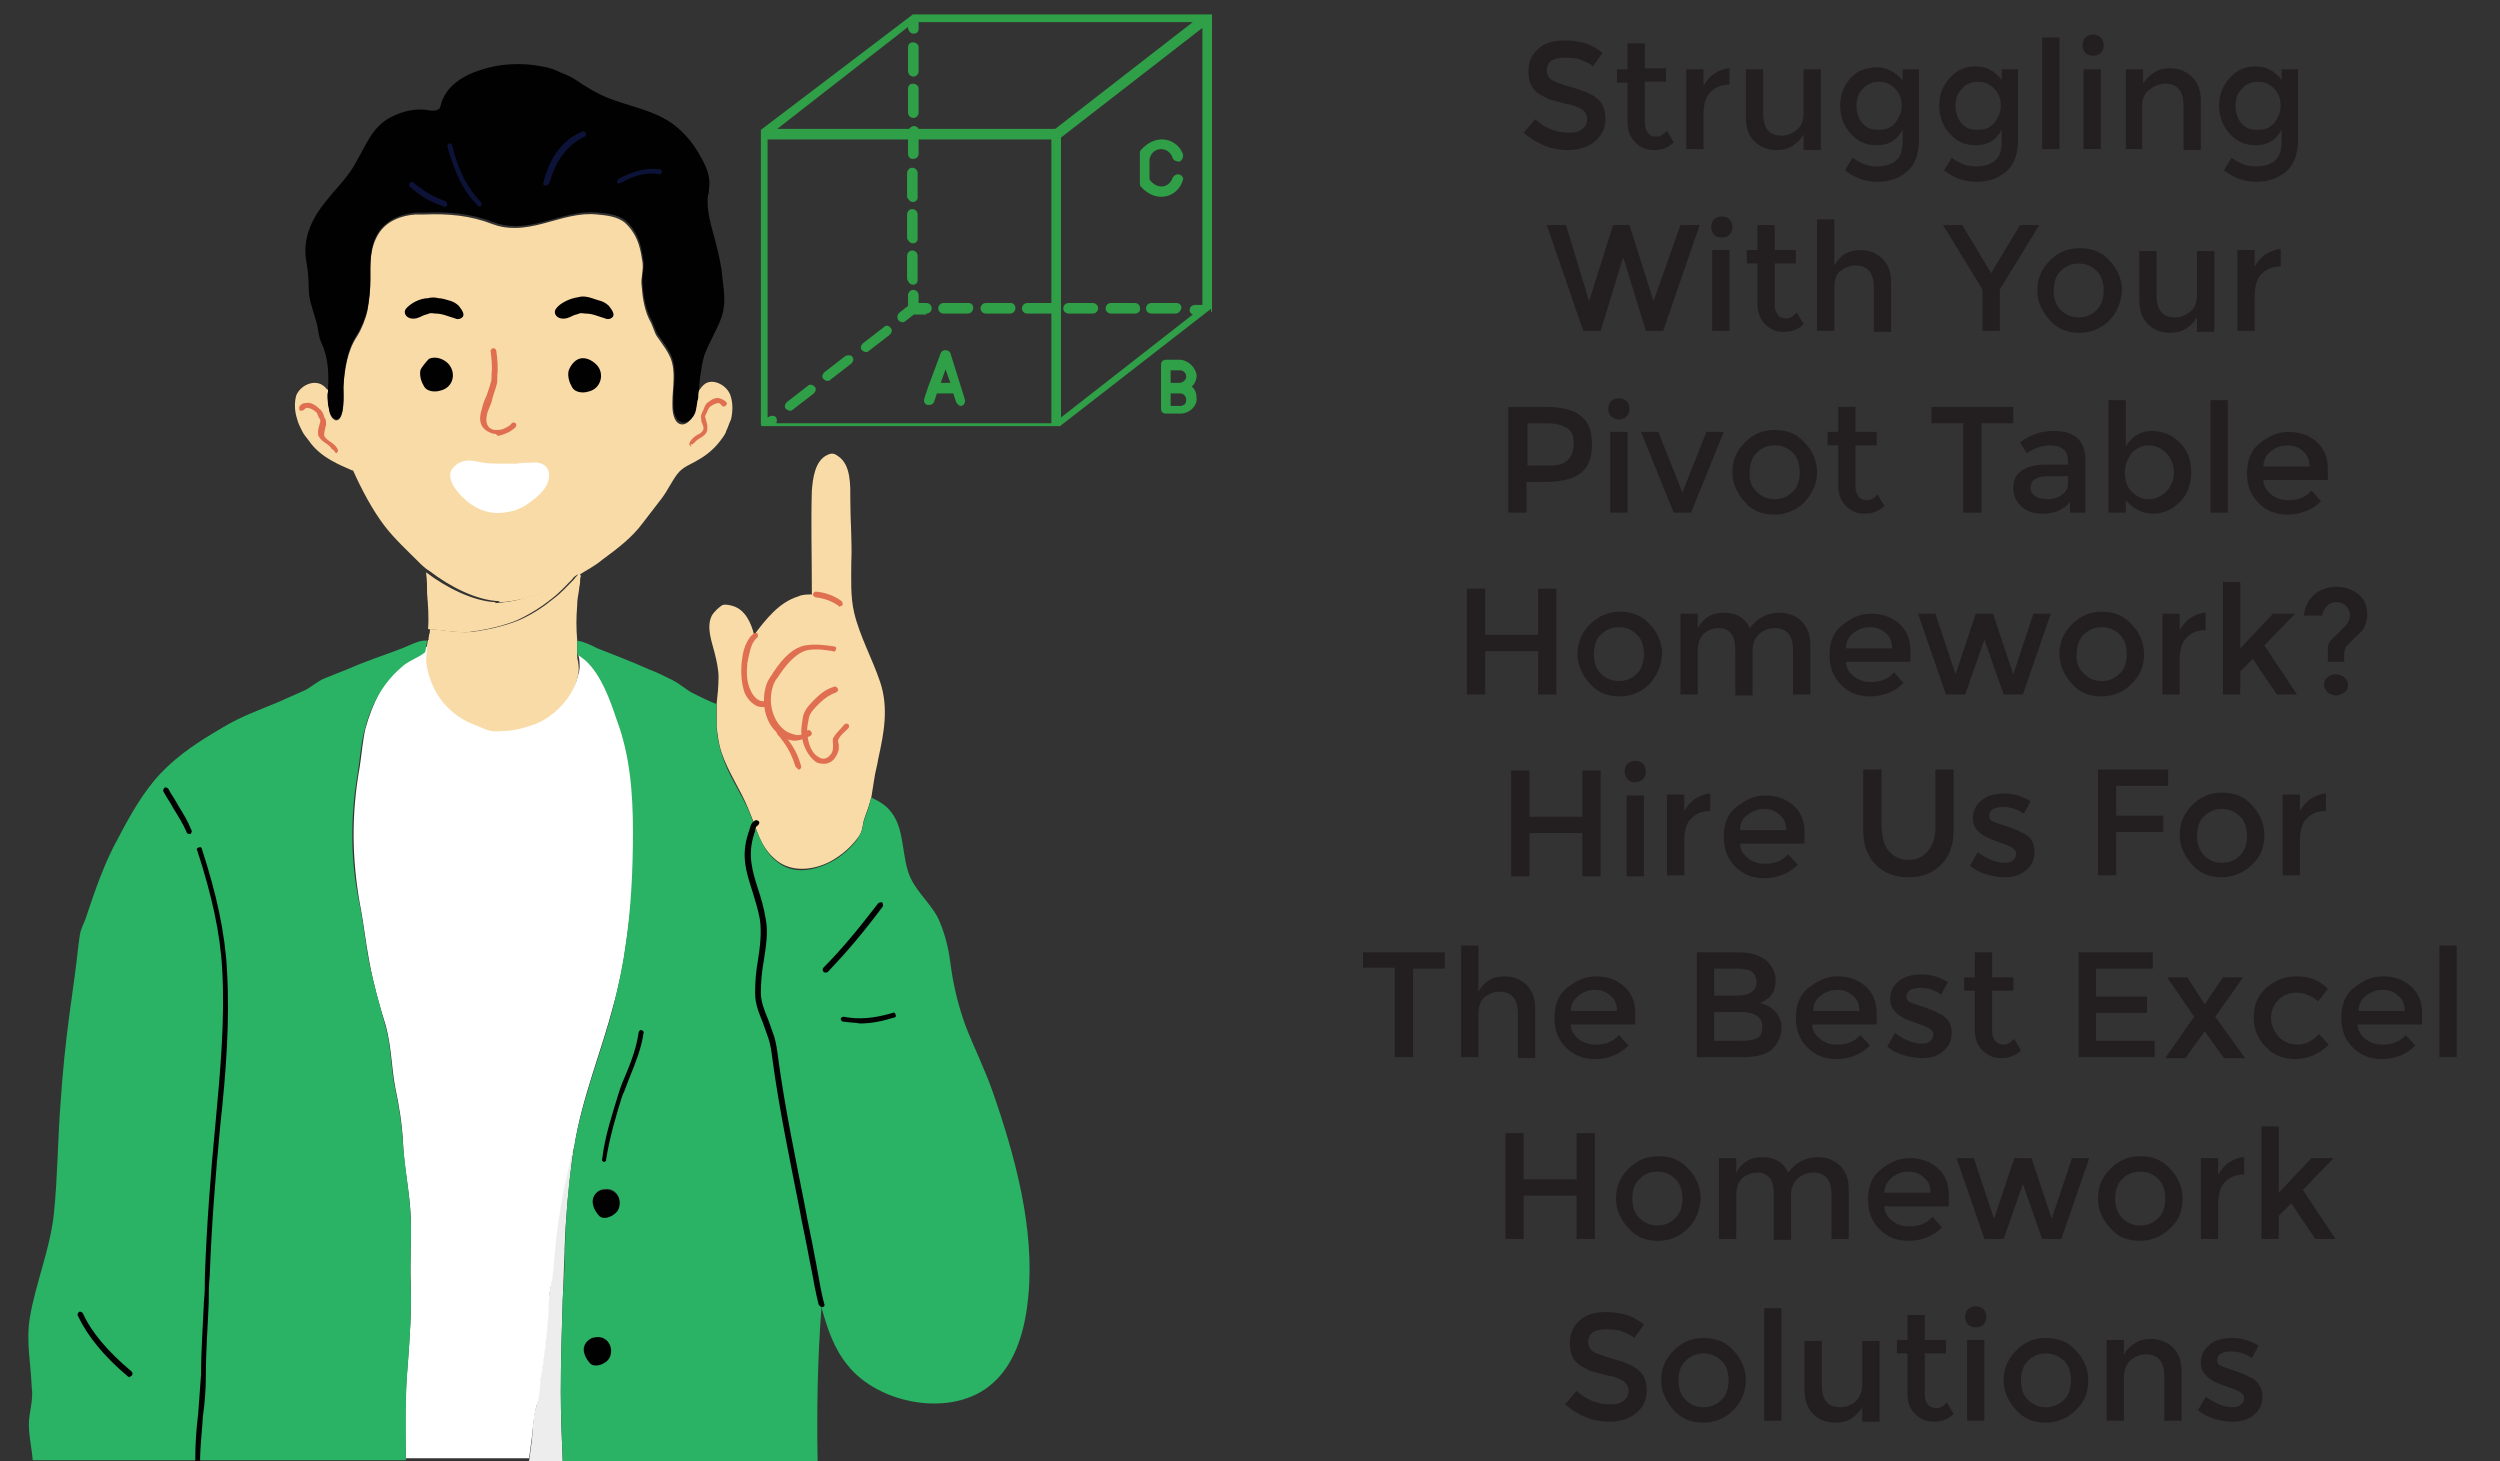 <?xml version="1.0" encoding="utf-8"?>
<!-- Generator: Adobe Illustrator 24.0.1, SVG Export Plug-In . SVG Version: 6.00 Build 0)  -->
<svg version="1.1" id="Layer_1" xmlns="http://www.w3.org/2000/svg" xmlns:xlink="http://www.w3.org/1999/xlink" x="0px" y="0px"
	 viewBox="0 0 259.9 151.9" style="enable-background:new 0 0 259.9 151.9;" xml:space="preserve">
<rect x="0" y="0" width="259.9" height="151.9" fill="#333333" stroke="none"/>
<style type="text/css">
	.st0{fill:#F9DBA7;}
	.st1{fill:#010101;}
	.st2{fill:#FFFFFF;}
	.st3{fill:#8CC295;}
	.st4{fill:#EDEDEE;}
	.st5{fill:#2AB265;}
	.st6{fill:#0D1338;}
	.st7{fill:#DF6F50;}
	.st8{clip-path:url(#SVGID_2_);}
	.st9{fill:#2F9F48;}
	.st10{fill:#231F20;}
</style>
<g>
	<path class="st0" d="M74,64c-0.6,1.2,0,2.7,0.3,3.9c0.2,0.8,0.4,1.7,0.4,2.5c0,0.9-0.1,1.9-0.2,2.8c0,0.8,0,1.5,0,2.3
		c0.1,0.9,0.2,1.8,0.5,2.7c0.7,2.1,2,3.9,2.8,5.9c0.2,0.5,0.4,1,0.6,1.5c0.5,1.5,1,2.8,2.4,3.9c1.7,1.3,4.1,0.9,5.8-0.1
		c1-0.6,1.8-1.3,2.5-2.2c0.4-0.5,0.5-0.8,0.6-1.4c0.1-0.8,0.5-1.5,0.7-2.3c0.1-0.2,0.1-0.4,0.2-0.7c0.1-0.6,0.2-1.2,0.3-1.9
		c0.1-0.7,0.3-1.3,0.4-2c0.6-2.7,1.1-5.3,0.2-8c-0.8-2.4-2.1-4.7-2.7-7.2c-0.4-1.7-0.3-3.5-0.3-5.2c0.1-2.2-0.1-4.3-0.1-6.5
		c0-1.5,0.1-3.7-1.3-4.6c-0.4-0.3-0.7-0.3-1.1-0.1c-1.3,0.6-1.5,2.5-1.6,3.7c-0.1,3.4,0,6.8,0,10.3c0,0.2,0,0.3,0,0.5
		c-0.5,0-1,0-1.4,0.2c-2,0.6-3.4,2.4-4.6,4c-0.3-1.2-0.9-2.6-2.2-3c-0.4-0.1-0.7-0.2-1.1-0.1C74.8,63.1,74.3,63.5,74,64z"/>
	<path class="st0" d="M30.9,43.6c0.1,0.4,0.3,0.8,0.5,1.2s0.4,0.6,0.7,1c0.6,0.9,1.5,1.6,2.4,2.1c0.7,0.4,1.4,0.7,2.1,1l0.1,0
		c0.9,2,2,4.1,3.3,5.8c1,1.3,2.3,2.5,3.5,3.7c0.3,0.3,0.7,0.7,1.2,1c2.1,1.6,4.8,3,7.2,3.1v0.1c0.9,0,1.8-0.2,2.7-0.4
		c1.1-0.3,2.1-0.6,3.1-1.2c0.8-0.4,1.6-0.8,2.4-1.3c-0.1,0.2-0.3,0.3-0.4,0.5c-0.7,0.7-1.3,1.4-2.1,2c-1.1,0.9-2.3,1.7-3.7,2.3
		c-1.5,0.6-3.3,1-4.9,1.2c-1.5,0.1-2.8-0.2-4.3-0.3c0,0.2,0,0.4-0.1,0.6c0,0.1,0,0.3-0.1,0.4c0,0,0,0,0.1,0c0,0.1,0,0.1-0.1,0.1
		c-0.1,0.4-0.1,0.7-0.2,1.1c-0.1,0.5-0.2,1-0.1,1.5c0.1,1,0.3,1.9,0.8,2.8c0.9,1.7,2.3,3.1,4.1,3.8c0.3,0.1,0.7,0.3,1,0.4
		c0.6,0.2,1.4,0.3,2,0.3c0.7,0,1.4-0.2,2.1-0.3c1.1-0.3,2-0.6,2.9-1.3c1.4-1,2.5-2.6,2.9-4.2c0.2-0.7,0.2-1.2,0.1-1.8
		c-0.1-0.3-0.1-0.6-0.1-0.9c0-0.4,0-0.8,0-1.2c0-0.1,0-0.1,0-0.2c-0.1-1.2-0.1-2.3,0-3.5c0-0.6,0.1-1.1,0.2-1.7
		c0-0.3,0.1-0.5,0.1-0.7c0-0.2,0-0.6,0.1-0.7l-0.1-0.2c0.8-0.5,1.6-0.9,2.3-1.5c1.5-1.1,3.1-2.3,4.2-3.8c0.7-0.9,1.3-1.7,2-2.6
		c0.6-0.8,1-1.7,1.6-2.5c0.6-0.8,1.4-1,2.2-1.5c0.9-0.5,1.7-1.2,2.3-2c0.2-0.3,0.5-0.6,0.6-1c0.2-0.4,0.3-0.8,0.5-1.2
		c0.2-0.9,0.2-1.8-0.1-2.6c-0.3-0.7-1-1.2-1.7-1.3c-1-0.1-1.3,0.6-1.8,1.3c-0.1,0.3-0.1,0.6-0.1,0.9c-0.1,0.6-0.1,1.3-0.6,1.8
		c-0.4,0.5-1,0.6-1.4,0.1c-0.4-0.6-0.4-1.3-0.4-1.9c0-1.6,0.4-3.2-0.2-4.7c-0.3-0.7-0.7-1.2-1.1-1.8c-0.2-0.3-0.4-0.5-0.5-0.8
		c-0.1-0.3-0.3-0.7-0.4-1c-0.7-1.2-0.9-2.6-1-3.9c-0.1-0.8,0.2-1.5,0.1-2.4c-0.1-0.6-0.2-1.3-0.4-1.9c-0.3-0.9-0.8-1.7-1.5-2.3
		c-0.8-0.6-1.8-0.7-2.8-0.8c-1-0.1-1.8,0-2.8,0.2c-1.9,0.4-3.8,1.2-5.8,1.2c-0.8,0-1.5-0.1-2.3-0.4c-2.3-0.9-4.6-1.1-7.1-1
		c-0.3,0-0.6,0-0.9,0c-1.5,0.1-3.1,0.7-3.9,2.1c-0.9,1.5-0.8,3.2-0.8,4.8c0,1-0.1,2-0.3,3.1c-0.2,0.9-0.6,1.9-1.1,2.7
		c-1,1.5-1.3,3.5-1.4,5.3c0,0.6,0.2,3.5-0.8,3.4c-0.3-0.1-0.5-0.4-0.6-0.7c-0.1-0.3-0.1-0.6-0.2-0.9c0-0.4-0.1-0.9,0-1.3
		c0-0.1,0-0.2,0-0.3h-0.1c-0.9-1.3-2.7-0.6-3.2,0.6C30.6,41.8,30.6,42.7,30.9,43.6z"/>
	<path class="st0" d="M54.4,62.2c1.1-0.3,2.2-0.6,3.1-1.2c0.8-0.4,1.6-0.8,2.4-1.3c-0.1,0.2-0.3,0.3-0.4,0.5c-0.7,0.7-1.3,1.4-2.1,2
		c-1.1,0.9-2.4,1.7-3.7,2.3c-1.5,0.6-3.3,1-4.9,1.2c-1.5,0.1-2.8-0.2-4.3-0.3c0.1-1.2,0-2.5-0.1-3.7c0-0.6,0-1.4-0.1-2.1l0-0.1
		c2.1,1.6,4.9,3,7.2,3.1v0.1C52.6,62.6,53.5,62.5,54.4,62.2z"/>
	<path class="st1" d="M63.2,123.7c1,0.1,1.5,1.2,1.1,2.1c-0.3,0.7-1.6,1.2-2.2,0.6c-0.6-0.7-0.9-1.7-0.1-2.4
		C62.4,123.7,62.7,123.7,63.2,123.7z"/>
	<path class="st2" d="M48.4,47.9c0.6-0.1,1.2,0.1,1.8,0.2c0.6,0.1,1.3,0.1,2,0.1c0.5,0,1,0,1.5,0c0.6-0.1,1.1-0.1,1.6-0.1
		c0.6-0.1,1.3,0.1,1.6,0.6c0.4,0.6,0.1,1.6-0.3,2.1c-0.5,0.7-1.2,1.2-1.9,1.7c-0.8,0.5-1.5,0.7-2.4,0.8c-1.6,0.2-3.1-0.5-4.2-1.6
		c-0.7-0.7-1.6-1.8-1.2-2.8C47.3,48.3,47.8,48,48.4,47.9z"/>
	<path class="st3" d="M44.5,66.4C44.5,66.5,44.5,66.4,44.5,66.4C44.5,66.4,44.5,66.4,44.5,66.4C44.5,66.4,44.5,66.4,44.5,66.4z"/>
	<path class="st1" d="M62.3,139c1,0.1,1.5,1.2,1.1,2.1c-0.3,0.7-1.6,1.2-2.1,0.6c-0.6-0.7-0.9-1.7-0.1-2.4
		C61.5,139,61.8,139,62.3,139z"/>
	<path class="st1" d="M72.5,41.7c-0.1,0.6-0.1,1.3-0.6,1.8c-0.4,0.5-1,0.6-1.5,0.1c-0.4-0.6-0.4-1.3-0.4-1.9c0-1.6,0.4-3.2-0.2-4.7
		c-0.3-0.7-0.7-1.2-1.1-1.8c-0.2-0.3-0.4-0.5-0.5-0.8c-0.1-0.3-0.3-0.7-0.4-1c-0.7-1.2-0.9-2.6-1-3.9c-0.1-0.8,0.2-1.5,0.1-2.4
		c-0.1-0.6-0.2-1.3-0.4-1.9c-0.3-0.9-0.8-1.7-1.5-2.3c-0.8-0.6-1.8-0.7-2.8-0.8c-1-0.1-1.8,0-2.8,0.2c-1.9,0.4-3.8,1.2-5.8,1.2
		c-0.8,0-1.5-0.1-2.3-0.4c-2.3-0.9-4.6-1.1-7.1-1c-0.3,0-0.6,0-0.9,0c-1.5,0.1-3.1,0.7-4,2.1c-0.9,1.5-0.8,3.2-0.8,4.8
		c0,1-0.1,2-0.3,3.1c-0.2,0.9-0.6,1.9-1.1,2.7c-1,1.5-1.3,3.5-1.4,5.4c0,0.6,0.2,3.5-0.8,3.4c-0.3-0.1-0.5-0.4-0.6-0.7
		c-0.1-0.3-0.1-0.6-0.2-0.9c0-0.4-0.1-0.9,0-1.3c0-0.1,0-0.2,0-0.3c0.1-1.7,0-3.3-0.7-4.8c-0.3-0.6-0.3-1.4-0.5-2.1
		c-0.3-1.1-0.8-2.3-0.8-3.4c0-1.1-0.1-2.1-0.3-3.2c-0.3-2.3,0.7-4.3,2.1-6c1.1-1.4,2.4-2.6,3.2-4.2c1-1.7,1.6-3.5,3.5-4.5
		c1.3-0.7,2.8-1,4.2-0.7c0.5,0,0.9,0,1-0.5c0.5-2.1,2.4-3.2,4.4-3.8c1.9-0.6,4.1-0.7,6.1-0.3c0.7,0.1,1.3,0.3,1.9,0.6
		c0.5,0.2,1,0.4,1.5,0.7c0.3,0.2,0.6,0.4,0.9,0.6c0.8,0.5,1.5,0.9,2.4,1.3c1.9,0.8,4.2,1.2,6,2.2c1.7,0.9,3,2.4,3.9,4.1
		c0.6,1.1,1,2,0.8,3.3c0,0.2,0,0.4-0.1,0.6c-0.2,1.7,0.4,3.3,0.8,4.9c0.3,1.2,0.6,2.4,0.7,3.7c0.1,0.8,0.2,1.5,0.2,2.2
		c0,0.7-0.1,1.3-0.3,1.9c-0.5,1.4-1.3,2.6-1.8,4c-0.2,0.7-0.3,1.4-0.4,2.1c-0.1,0.6-0.1,1.3-0.2,1.9C72.6,41.2,72.6,41.5,72.5,41.7z
		 M42.2,32.1c-0.3,0.4,0,0.9,0.5,1c0.5,0.1,0.9-0.1,1.3-0.3c0.2-0.1,0.4-0.1,0.6-0.2c0.2-0.1,0.5,0,0.7,0c0.7,0,1.3,0.3,2,0.5
		c0.2,0.1,0.4,0.1,0.6,0c0.6-0.3,0.1-0.9-0.2-1.3c-0.2-0.2-0.5-0.4-0.8-0.5C46.5,31.2,46,31,45.6,31c-0.4-0.1-0.8-0.1-1.1,0
		C43.7,31,42.7,31.5,42.2,32.1z M57.8,32.1c-0.3,0.4,0,0.9,0.5,1c0.5,0.1,0.9-0.1,1.3-0.3c0.2-0.1,0.4-0.1,0.6-0.2
		c0.2-0.1,0.5,0,0.7,0c0.7,0,1.3,0.3,2,0.5c0.2,0.1,0.4,0.1,0.6,0c0.6-0.3,0.1-0.9-0.2-1.3c-0.2-0.2-0.5-0.4-0.8-0.5
		c-0.4-0.1-0.9-0.3-1.3-0.4c-0.4-0.1-0.8-0.1-1.1,0C59.3,31,58.2,31.5,57.8,32.1z"/>
	<path class="st1" d="M44.6,37.3c0.7-0.3,1.5,0,2,0.5c0.9,1,0.5,2.5-0.8,2.8c-0.6,0.2-1.4,0.1-1.7-0.4c-0.3-0.5-0.5-1.1-0.4-1.7
		C43.8,38.2,44.3,37.6,44.6,37.3z M59.1,38.6c-0.1,0.6,0.1,1.2,0.4,1.7c0.3,0.5,1.1,0.6,1.7,0.4c1.3-0.3,1.7-1.9,0.8-2.8
		c-0.5-0.5-1.3-0.9-2-0.5C59.6,37.6,59.2,38.2,59.1,38.6z"/>
	<path class="st4" d="M55.3,149.7c-0.1,0.7-0.2,1.4-0.3,2.2h3.5c-0.1-2.4-0.2-4.8-0.2-7.2c0-3.2,0.1-6.4,0.2-9.6
		c0.1-1.6,0.1-3.3,0.2-4.9c0-0.1,0-0.3,0-0.4c0.1-3.2,0.4-6.3,0.8-9.5c0.1-0.3,0.1-0.6,0.1-0.8c-1.2,3.9-1.9,7.9-2.1,12
		c-0.1,0.8-0.1,1.6-0.3,2.4c-0.2,1-0.2,2.2-0.3,3.3c-0.2,2.2-0.4,4.4-0.8,6.6c-0.2,0.9-0.1,1.8-0.4,2.6
		C55.4,147.4,55.4,148.6,55.3,149.7z"/>
	<path class="st2" d="M37.4,93.9c0.4,2,0.6,4,1,6.1c0.4,2.2,1,4.4,1.7,6.6c0.6,2.2,0.6,4.4,1,6.5c0.4,1.9,0.7,3.7,0.8,5.7
		c0.1,2.6,0.7,5.1,0.8,7.7c0.1,2.3-0.1,4.6,0,6.9c0.1,2.8-0.1,5.6-0.3,8.3c-0.3,3.3-0.3,6.6-0.2,9.9h12.8c0.1-0.7,0.2-1.5,0.3-2.2
		c0.1-1,0.2-2.3,0.5-3.3c0.3-0.8,0.3-1.7,0.4-2.6c0.4-2.2,0.6-4.4,0.8-6.6c0.1-1,0-2.2,0.3-3.3c0.2-0.8,0.2-1.6,0.3-2.4
		c0.3-4.1,1-8.1,2.1-12c0.8-5.1,2.8-9.8,4.1-14.8c0.6-2.1,1-4.2,1.3-6.4c0.6-4,0.9-8,0.8-12c0-4-0.3-7.9-1.7-11.7
		c-0.7-2-1.6-4.6-3.2-6.1c-0.3-0.2-0.7-0.5-0.9-0.7c0,0.3,0,0.6,0.1,0.9c0.1,0.7,0.1,1.2-0.1,1.8c-0.4,1.7-1.5,3.2-2.9,4.2
		c-0.9,0.7-1.8,1-2.9,1.3c-0.7,0.2-1.4,0.3-2.1,0.3c-0.7,0.1-1.4,0-2-0.3c-0.3-0.1-0.7-0.3-1-0.4c-1.8-0.7-3.3-2.1-4.1-3.8
		c-0.4-0.8-0.7-1.8-0.8-2.8c0-0.5,0.1-1,0.1-1.5c-0.7,0.6-1.7,0.9-2.5,1.6c-2,1.8-3.2,4.4-3.9,6.9c-0.3,1.3-0.4,2.7-0.6,4
		C36.5,84.7,36.6,89.3,37.4,93.9z"/>
	<path class="st5" d="M3,148.1c0,1.2,0.3,2.4,0.4,3.7h38.8c0-3.3-0.1-6.7,0.2-9.9c0.2-2.8,0.4-5.5,0.3-8.3c-0.1-2.3,0.1-4.6,0-6.9
		c-0.1-2.6-0.6-5.1-0.8-7.7c-0.1-1.9-0.4-3.8-0.8-5.7c-0.5-2.2-0.4-4.4-1-6.5c-0.6-2.2-1.2-4.3-1.7-6.6c-0.4-2-0.6-4.1-1-6.1
		c-1-4.6-1-9.2-0.2-13.8c0.2-1.3,0.3-2.7,0.6-4c0.6-2.6,1.8-5.1,3.9-6.9c0.7-0.7,1.8-1,2.5-1.6c0.1-0.4,0.1-0.7,0.2-1.1
		c0,0,0-0.1,0-0.1c-0.8-0.1-1.8,0.5-2.6,0.8c-1.8,0.7-3.7,1.3-5.5,2.1c-0.8,0.3-1.7,0.7-2.5,1c-0.8,0.3-1.5,1-2.2,1.3
		c-0.9,0.4-1.8,0.8-2.7,1.2c-1.9,0.8-3.9,1.5-5.7,2.6c-2.4,1.4-4.6,2.8-6.5,4.8c-1.8,1.9-3.2,4.4-4.4,6.7c-1.4,2.5-2.4,5.4-3.3,8.1
		c-0.2,0.7-0.6,1.3-0.7,2c-0.2,1.3-0.3,2.6-0.5,4c-0.2,1.5-0.4,3-0.6,4.4c-0.4,3-0.7,6-0.9,9c-0.3,3.8-0.3,7.7-0.7,11.6
		c-0.4,3.7-1.9,7.2-2.5,10.8c-0.4,2.4,0.1,4.8,0.2,7.2C3.5,145.6,3,146.8,3,148.1z"/>
	<path class="st5" d="M58.5,135.1c-0.1,3.2-0.2,6.3-0.2,9.6c0,2.4,0.1,4.8,0.2,7.2H85c-0.1-5.3,0-10.7,0.4-16c0.6,2.2,1.3,4.3,2.7,6
		c3.2,4.1,11,5.6,15.1,1.9c2.5-2.2,3.4-5.8,3.7-9c0.7-7.1-1.4-14.7-3.7-21.3c-0.8-2.3-1.9-4.5-2.8-6.8c-0.8-2.2-1.3-4.3-1.6-6.6
		c-0.2-1.6-0.6-3.2-1.3-4.7c-0.9-1.7-2.5-2.9-3.1-4.8c-0.8-2.6-0.3-5.6-2.9-7.2c-0.3-0.2-0.6-0.3-0.9-0.5c-0.1,0.2-0.1,0.4-0.2,0.7
		c-0.2,0.8-0.6,1.5-0.7,2.3c-0.1,0.6-0.3,0.9-0.6,1.4c-0.7,0.9-1.6,1.7-2.5,2.2c-1.8,1-4.1,1.5-5.8,0.1c-1.3-1-1.8-2.4-2.4-3.9
		c-0.2-0.5-0.4-1-0.6-1.5c-0.9-2-2.2-3.8-2.8-5.9c0-0.1-0.1-0.2-0.1-0.3c-0.2-0.8-0.4-1.6-0.4-2.5c0-0.8-0.1-1.5,0-2.3
		c-0.8-0.3-1.6-0.7-2.4-1.1c-0.8-0.4-1.4-1-2.2-1.4c-0.8-0.4-1.6-0.8-2.4-1.1c-1.8-0.8-3.6-1.5-5.4-2.2c-0.6-0.3-1.4-0.7-2.1-0.8
		c0,0,0,0,0,0c0,0.5,0,0.9,0,1.4c0.2,0.2,0.7,0.5,0.9,0.7c1.6,1.5,2.5,4,3.2,6.1c1.4,3.7,1.7,7.7,1.7,11.7c0,4-0.2,8.1-0.8,12
		c-0.3,2.2-0.8,4.3-1.3,6.4c-1.4,5.3-3.5,10.1-4.2,15.6c-0.5,3.3-0.7,6.6-0.8,9.9C58.7,131.8,58.6,133.5,58.5,135.1z M62.2,126.3
		c-0.6-0.7-0.9-1.7-0.1-2.4c0.4-0.3,0.7-0.3,1.1-0.3c1,0.1,1.5,1.2,1.1,2.1C64,126.4,62.7,127,62.2,126.3z M61.2,139.3
		c0.4-0.3,0.7-0.3,1.1-0.3c1,0.1,1.5,1.2,1.1,2.1c-0.3,0.7-1.6,1.2-2.1,0.6C60.7,141,60.3,140,61.2,139.3z"/>
	<path class="st6" d="M49.6,21.3c-1-1-2.1-2.5-3.1-6.1c0-0.1,0.1-0.3,0.2-0.3c0.1,0,0.3,0.1,0.3,0.2c0.5,2,1.3,4.2,3,5.9
		c0.1,0.1,0.1,0.3,0,0.4c-0.1,0.1-0.1,0.1-0.2,0.1C49.8,21.4,49.7,21.4,49.6,21.3z"/>
	<path class="st6" d="M46,21.4c-1.3-0.4-2.4-1.1-3.4-2c-0.1-0.1-0.1-0.3,0-0.4c0.1-0.1,0.3-0.1,0.4,0c1,0.8,2,1.5,3.3,1.9
		c0.1,0.1,0.2,0.2,0.2,0.4c0,0.1-0.1,0.2-0.3,0.2C46.1,21.5,46.1,21.5,46,21.4z"/>
	<path class="st6" d="M56.7,19.3c-0.2,0-0.3-0.2-0.2-0.3c0.6-2.6,2-4.5,4-5.3c0.1-0.1,0.3,0,0.4,0.1s0,0.3-0.1,0.4
		c-1.8,0.8-3.1,2.6-3.7,4.9C57,19.2,56.8,19.3,56.7,19.3L56.7,19.3z"/>
	<path class="st6" d="M64.2,19c-0.1-0.1,0-0.3,0.1-0.4c1.5-0.8,2.9-1.2,4.3-1c0.1,0,0.3,0.2,0.2,0.3c0,0.1-0.2,0.3-0.3,0.2
		c-1.2-0.2-2.6,0.1-3.9,0.9c-0.1,0-0.1,0-0.1,0C64.3,19.1,64.2,19.1,64.2,19z"/>
	<path class="st7" d="M51.4,45.1c-0.2,0-0.4-0.1-0.6-0.2c-0.6-0.3-1.2-0.9-0.7-2.4c0.1-0.5,0.3-1,0.5-1.4c0.1-0.4,0.3-0.8,0.4-1.3
		c0.1-0.2,0.1-0.4,0.1-0.6c0-0.1,0-0.2,0-0.3c0.1-0.8,0-1.6-0.1-2.4c0-0.1,0.1-0.3,0.3-0.3c0.1,0,0.3,0.1,0.3,0.3
		c0.1,0.8,0.2,1.7,0.1,2.5c0,0.1,0,0.2,0,0.3c0,0.3,0,0.5-0.1,0.8c-0.1,0.4-0.3,0.9-0.4,1.3c-0.1,0.5-0.3,0.9-0.5,1.4
		c-0.4,1.4,0.2,1.7,0.4,1.8c0.2,0.1,0.3,0.1,0.5,0.1c0.2,0,0.4,0,0.7-0.1c0.4-0.2,0.7-0.3,0.9-0.6c0.1-0.1,0.3-0.1,0.4,0
		c0.1,0.1,0.1,0.3,0,0.4c-0.3,0.3-0.6,0.5-1.1,0.7c-0.3,0.1-0.5,0.2-0.8,0.2C51.6,45.1,51.5,45.1,51.4,45.1z"/>
	<path class="st7" d="M71.8,46.4c-0.1-0.1-0.2-0.2-0.1-0.4c0.2-0.4,0.5-0.6,0.8-0.8c0.3-0.1,0.5-0.3,0.6-0.5c0.1-0.2,0-0.4-0.1-0.7
		c-0.1-0.1-0.1-0.3-0.1-0.5c-0.1-0.2,0-0.4,0.1-0.6c0-0.1,0-0.1,0.1-0.2c0.1-0.3,0.2-0.6,0.4-0.8c0.5-0.4,0.9-0.6,1.3-0.5
		c0.3,0.1,0.5,0.2,0.7,0.4c0.1,0.1,0.1,0.3-0.1,0.4c-0.1,0.1-0.3,0.1-0.4-0.1c-0.1-0.1-0.2-0.2-0.3-0.2c-0.2,0-0.5,0.1-0.9,0.4
		c-0.1,0.1-0.2,0.3-0.3,0.5c0,0.1,0,0.1-0.1,0.2c0,0.1-0.1,0.2-0.1,0.3c0,0.1,0.1,0.3,0.1,0.4c0.1,0.3,0.2,0.7,0.1,1.1
		c-0.1,0.4-0.5,0.6-0.8,0.8c-0.2,0.1-0.4,0.3-0.6,0.5c-0.1,0.1-0.1,0.1-0.3,0.1C71.9,46.5,71.9,46.5,71.8,46.4z"/>
	<path class="st7" d="M34.5,46.7c-0.1-0.2-0.3-0.4-0.6-0.6c-0.3-0.2-0.6-0.4-0.8-0.8c-0.1-0.4,0-0.8,0.1-1.1c0-0.1,0.1-0.3,0.1-0.4
		c0-0.1,0-0.2-0.1-0.3c0-0.1-0.1-0.1-0.1-0.2c-0.1-0.2-0.1-0.4-0.3-0.5c-0.3-0.3-0.7-0.4-0.9-0.4c-0.1,0-0.2,0.1-0.3,0.2
		c-0.1,0.1-0.3,0.1-0.4,0.1s-0.1-0.3-0.1-0.4c0.2-0.3,0.4-0.4,0.7-0.4c0.4-0.1,0.9,0.1,1.4,0.6c0.3,0.2,0.4,0.5,0.5,0.8
		c0,0.1,0,0.1,0.1,0.2c0.1,0.2,0.1,0.4,0.1,0.6c0,0.2-0.1,0.3-0.1,0.5c-0.1,0.3-0.1,0.5-0.1,0.7c0.1,0.2,0.3,0.4,0.6,0.6
		c0.3,0.2,0.6,0.4,0.8,0.8c0.1,0.1,0,0.3-0.1,0.4c0,0-0.1,0-0.1,0C34.7,46.8,34.6,46.7,34.5,46.7z"/>
	<path class="st7" d="M79.2,73.5c-0.8,0-1.5-0.8-1.8-1.5c-0.3-0.9-0.4-1.9-0.3-3.1c0.1-1,0.3-1.9,0.9-2.7c0.1-0.1,0.2-0.2,0.3-0.3
		c0.1-0.1,0.3-0.1,0.4-0.1c0.1,0.1,0.1,0.3,0.1,0.4c-0.1,0.1-0.2,0.2-0.3,0.3c-0.5,0.6-0.6,1.5-0.8,2.4c-0.1,1-0.1,1.9,0.3,2.8
		c0.2,0.5,0.7,1.2,1.3,1.2c0,0,0,0,0.1,0c0,0,0.1,0,0.1,0c0.2,0,0.3,0.1,0.3,0.3c0,0.2-0.1,0.3-0.3,0.3c0,0-0.1,0-0.1,0
		C79.3,73.5,79.3,73.5,79.2,73.5z"/>
	<path class="st7" d="M87.2,63c-0.7-0.5-1.5-0.8-2.4-0.9c-0.1,0-0.3-0.2-0.3-0.3c0-0.1,0.2-0.3,0.3-0.3c1,0.1,1.9,0.4,2.7,1
		c0.1,0.1,0.1,0.3,0.1,0.4c-0.1,0.1-0.1,0.1-0.2,0.1C87.3,63.1,87.2,63.1,87.2,63z"/>
	<path class="st7" d="M81.2,76.5c-1.8-1.2-2.1-3.7-1.5-5.4c0.1-0.3,0.3-0.6,0.5-0.9c0.1-0.1,0.1-0.2,0.2-0.3
		c1.1-1.7,2.2-2.6,3.3-2.8c1.1-0.2,2.3,0,3,0.1c0.2,0,0.3,0.2,0.2,0.3c0,0.2-0.2,0.3-0.3,0.2c-0.6-0.1-1.7-0.3-2.7-0.1
		c-0.9,0.2-1.9,1.1-2.9,2.6c-0.1,0.1-0.1,0.2-0.2,0.3c-0.2,0.2-0.3,0.5-0.4,0.7c-0.7,2,0.1,4,1.3,4.8c0.5,0.3,1.4,0.6,1.7,0.3
		c0.1-0.1,0.2-0.1,0.3-0.2c0,0,0,0,0.1,0c0-0.1,0.1-0.2,0.3-0.2c0.1,0,0.3,0.2,0.3,0.3c0,0.3-0.3,0.4-0.4,0.4c0,0-0.1,0.1-0.1,0.1
		C83.3,76.9,83,77,82.6,77C82.1,77,81.4,76.7,81.2,76.5z"/>
	<path class="st7" d="M84.8,79.2c-0.8-0.6-1.4-1.7-1.5-3.1c0-0.6,0.1-1.1,0.2-1.7c0.2-0.7,0.7-1.2,1.2-1.7l0.1-0.1
		c0.6-0.6,1.2-1,1.9-1.2c0.1-0.1,0.3,0,0.4,0.2c0.1,0.1,0,0.3-0.2,0.4c-0.6,0.2-1.2,0.6-1.7,1.1l-0.1,0.1c-0.4,0.4-0.9,0.9-1,1.4
		c-0.1,0.5-0.2,1-0.2,1.5c0.1,1.4,0.6,2.3,1.2,2.6c0.4,0.3,0.9,0.2,1.2-0.2c0.2-0.2,0.3-0.5,0.3-0.8c0-0.1,0-0.2,0-0.3
		c0-0.3-0.1-0.6,0.1-0.8c0.3-0.5,0.7-0.8,1-1.2l0.1-0.1c0.1-0.1,0.3-0.1,0.4,0c0.1,0.1,0.1,0.3,0,0.4l-0.1,0.1
		c-0.3,0.3-0.7,0.6-0.9,1c-0.1,0.1-0.1,0.3,0,0.6c0,0.1,0,0.3,0,0.4c0,0.3-0.2,0.7-0.4,1c-0.3,0.4-0.7,0.6-1.1,0.6
		C85.5,79.4,85.1,79.4,84.8,79.2z"/>
	<path class="st7" d="M82.7,79.7c-0.3-1-0.7-1.8-1.2-2.5c-0.1-0.1-0.2-0.3-0.3-0.4c-0.1-0.2-0.3-0.3-0.4-0.5
		c-0.1-0.1-0.1-0.3,0.1-0.4c0.1-0.1,0.3-0.1,0.4,0.1c0.1,0.2,0.3,0.4,0.4,0.6c0.1,0.1,0.2,0.2,0.3,0.4c0.6,0.8,1,1.6,1.3,2.7
		c0,0.1-0.1,0.3-0.2,0.3c0,0-0.1,0-0.1,0C82.9,79.9,82.8,79.8,82.7,79.7z"/>
	<path class="st1" d="M85.1,135.6c-0.3-1.2-0.5-2.3-0.7-3.4c-0.1-0.5-0.2-1-0.3-1.5c-0.3-1.7-0.7-3.4-1-5.1
		c-1-5.1-2.1-10.3-2.8-15.5c-0.1-0.8-0.2-1.5-0.4-2.1c-0.2-0.6-0.4-1.1-0.6-1.7c-0.4-1-0.8-1.9-0.8-3.1c0-1.2,0.1-2.3,0.3-3.4
		c0.2-1.3,0.4-2.8,0.2-4.2c-0.2-1.1-0.5-2-0.8-3c-0.6-1.9-1.2-3.6-0.4-6c0-0.1,0.1-0.2,0.1-0.3c0.1-0.4,0.2-0.8,0.6-1
		c0.1-0.1,0.3,0,0.4,0.1c0.1,0.1,0,0.3-0.1,0.4c-0.2,0.1-0.3,0.3-0.3,0.6c0,0.1-0.1,0.2-0.1,0.3c-0.7,2.2-0.2,3.8,0.4,5.7
		c0.3,0.9,0.6,1.9,0.8,3.1c0.3,1.5,0,3-0.2,4.4c-0.2,1.1-0.3,2.2-0.3,3.3c0,1,0.4,1.9,0.8,2.9c0.2,0.6,0.4,1.1,0.6,1.7
		c0.2,0.7,0.3,1.4,0.4,2.2c0.7,5.2,1.8,10.4,2.8,15.5c0.3,1.7,0.7,3.4,1,5.1c0.1,0.5,0.2,1,0.3,1.6c0.2,1.1,0.4,2.3,0.7,3.4
		c0.1,0.1-0.1,0.3-0.2,0.3c0,0,0,0-0.1,0C85.3,135.8,85.1,135.7,85.1,135.6z"/>
	<path class="st1" d="M85.6,101c-0.1-0.1-0.1-0.3,0-0.4c1.9-1.9,3.7-4.1,5.7-6.7c0.1-0.1,0.3-0.1,0.4-0.1c0.1,0.1,0.1,0.3,0.1,0.4
		c-2,2.7-3.8,4.8-5.7,6.8c-0.1,0.1-0.1,0.1-0.2,0.1C85.7,101.1,85.6,101.1,85.6,101z"/>
	<path class="st1" d="M87.6,106.2c-0.1,0-0.2-0.2-0.2-0.3c0-0.1,0.2-0.2,0.3-0.2c1.5,0.3,3.1,0.2,5.1-0.4c0.1-0.1,0.3,0,0.3,0.2
		c0.1,0.1,0,0.3-0.2,0.3c-1.3,0.4-2.4,0.6-3.5,0.6C88.9,106.3,88.2,106.3,87.6,106.2z"/>
	<g>
		<defs>
			<rect id="SVGID_1_" x="20.2" y="87.6" width="3.7" height="64.6"/>
		</defs>
		<clipPath id="SVGID_2_">
			<use xlink:href="#SVGID_1_"  style="overflow:visible;"/>
		</clipPath>
		<g class="st8">
			<path class="st1" d="M20.3,151.8c0-1.6,0.1-3.2,0.3-4.8c0.1-1.4,0.2-2.8,0.3-4.1c0-2.5,0.2-5.1,0.3-7.6c0.1-0.9,0.1-1.8,0.1-2.7
				c0.2-5.4,0.6-10.6,1.1-15.8c0.5-5.4,1-10.8,0.7-16c-0.2-3.8-1.1-7.8-2.6-12.4c-0.1-0.1,0-0.3,0.2-0.3c0.1-0.1,0.3,0,0.3,0.2
				c1.5,4.6,2.4,8.7,2.6,12.6c0.3,5.3-0.1,10.6-0.7,16.1c-0.5,5.2-0.9,10.3-1.1,15.7c-0.1,0.9-0.1,1.8-0.1,2.7
				c-0.1,2.5-0.3,5.1-0.3,7.6c0,1.4-0.1,2.8-0.3,4.2c-0.1,1.6-0.3,3.2-0.3,4.8c0,0.1-0.1,0.3-0.3,0.3
				C20.4,152.1,20.3,152,20.3,151.8z"/>
		</g>
	</g>
	<path class="st1" d="M13.3,143.1c-2.5-2.1-4.2-4.2-5.2-6.3c-0.1-0.1,0-0.3,0.1-0.4c0.1-0.1,0.3,0,0.4,0.1c0.9,2,2.6,4,5.1,6.1
		c0.1,0.1,0.1,0.3,0,0.4c-0.1,0.1-0.1,0.1-0.2,0.1C13.5,143.2,13.4,143.2,13.3,143.1z"/>
	<path class="st1" d="M62.8,120.8c-0.1,0-0.3-0.2-0.2-0.3c0.3-2.5,1.1-4.8,1.7-6.8c0.2-0.7,0.5-1.4,0.8-2.1c0.6-1.4,1.1-2.9,1.3-4.3
		c0-0.1,0.2-0.3,0.3-0.2c0.1,0,0.3,0.2,0.2,0.3c-0.2,1.5-0.8,3-1.4,4.5c-0.3,0.7-0.5,1.4-0.8,2c-0.6,1.9-1.3,4.2-1.7,6.7
		C63.1,120.6,62.9,120.8,62.8,120.8L62.8,120.8z"/>
	<path class="st1" d="M19.4,86.5C19,85.6,18.5,84.8,18,84c-0.3-0.6-0.7-1.1-1-1.7c-0.1-0.1,0-0.3,0.1-0.4c0.1-0.1,0.3,0,0.4,0.1
		c0.3,0.6,0.7,1.1,1,1.7c0.5,0.8,1,1.6,1.4,2.6c0.1,0.1,0,0.3-0.1,0.4c0,0-0.1,0-0.1,0C19.5,86.7,19.4,86.6,19.4,86.5z"/>
</g>
<g>
	<g>
		<path class="st9" d="M80.7,44c0.1-0.2,0.1-0.5-0.1-0.7c-0.2-0.1-0.5-0.1-0.6,0l-0.2,0.1V14.5h14.6V16c0,0.2,0.1,0.4,0.3,0.5
			c0.4,0.1,0.8-0.1,0.8-0.5v-1.5h13.8v17c0,0,0,0,0,0h-2.5c-0.2,0-0.4,0.1-0.5,0.3c-0.2,0.4,0.1,0.8,0.5,0.8h2.5c0,0,0,0,0,0V44
			H80.7z M110.3,14.3L125,2.9v28.8h-0.8c-0.2,0-0.5,0.2-0.5,0.4c-0.1,0.3,0.1,0.5,0.3,0.6l-13.7,10.7V14.3z M95.5,13.4
			c-0.1-0.2-0.3-0.3-0.5-0.3s-0.4,0.2-0.5,0.3H80.8L94.4,2.8v0.2c0.1,0.3,0.3,0.5,0.6,0.5s0.5-0.2,0.5-0.5V2.3H124l-14.3,11.1H95.5z
			 M126,32.4C126,32.3,126,32.3,126,32.4C126,32.3,126,32.3,126,32.4c0-0.1,0-0.1,0-0.1c0,0,0,0,0-0.1c0,0,0,0,0,0V1.7c0,0,0,0,0,0
			c0,0,0,0,0-0.1c0,0,0,0,0,0c0,0,0,0,0,0c0,0,0,0,0-0.1c0,0,0,0,0,0c0,0,0,0,0,0c0,0,0,0,0,0c0,0,0,0,0,0c0,0,0,0,0,0c0,0,0,0,0,0
			c0,0,0,0,0,0c0,0,0,0,0,0c0,0,0,0,0,0s0,0,0,0c0,0,0,0,0,0c0,0,0,0-0.1,0c0,0,0,0,0,0H95.1c0,0,0,0,0,0c0,0,0,0-0.1,0s0,0,0,0
			c0,0,0,0,0,0c0,0,0,0-0.1,0c0,0,0,0,0,0c0,0,0,0,0,0c0,0,0,0,0,0L79.1,13.5c0,0,0,0,0,0c0,0,0,0,0,0c0,0,0,0,0,0c0,0,0,0,0,0
			c0,0,0,0,0,0c0,0,0,0,0,0c0,0,0,0,0,0c0,0,0,0,0,0c0,0,0,0,0,0.1c0,0,0,0,0,0v30.4c0,0,0,0,0,0c0,0,0,0,0,0.1c0,0,0,0,0,0
			c0,0,0,0,0,0s0,0,0,0c0,0,0,0,0,0c0,0,0,0,0,0.1c0,0,0,0,0,0c0,0,0,0,0,0c0,0,0,0,0,0c0,0,0,0,0.1,0.1c0,0,0,0,0,0
			c0,0,0.1,0,0.1,0c0,0,0,0,0,0c0,0,0.1,0,0.1,0c0,0,0,0,0,0c0,0,0.1,0,0.1,0h30.5c0,0,0.1,0,0.1,0c0,0,0,0,0,0c0,0,0,0,0.1,0
			c0,0,0,0,0,0c0,0,0,0,0,0c0,0,0,0,0,0c0,0,0,0,0,0l15.7-12.2c0,0,0,0,0,0c0,0,0,0,0,0C125.9,32.5,125.9,32.5,126,32.4
			C126,32.4,126,32.4,126,32.4C126,32.4,126,32.4,126,32.4"/>
	</g>
	<g>
		<path class="st9" d="M84,40.1l-2.2,1.7c-0.2,0.2-0.3,0.5-0.1,0.7c0.1,0.1,0.3,0.2,0.4,0.2c0.1,0,0.2,0,0.3-0.1l2.2-1.7
			c0.2-0.2,0.3-0.5,0.1-0.7C84.5,40,84.2,39.9,84,40.1"/>
		<path class="st9" d="M87.9,37l-2.2,1.7c-0.2,0.2-0.3,0.5-0.1,0.7c0.1,0.1,0.3,0.2,0.4,0.2c0.1,0,0.2,0,0.3-0.1l2.2-1.7
			c0.2-0.2,0.3-0.5,0.1-0.7C88.5,36.9,88.2,36.9,87.9,37"/>
		<path class="st9" d="M91.9,34l-2.2,1.7c-0.2,0.2-0.3,0.5-0.1,0.7c0.1,0.1,0.3,0.2,0.4,0.2c0.1,0,0.2,0,0.3-0.1l2.2-1.7
			c0.2-0.2,0.3-0.5,0.1-0.7C92.4,33.8,92.1,33.8,91.9,34"/>
		<path class="st9" d="M94.9,21c0.3,0,0.5-0.2,0.5-0.5l0-2.5c0-0.2-0.1-0.4-0.3-0.5c-0.4-0.2-0.8,0.1-0.8,0.5v2.5
			C94.4,20.7,94.6,21,94.9,21"/>
		<path class="st9" d="M94.9,4.4c-0.3,0-0.5,0.2-0.5,0.5v2.5c0,0.2,0.1,0.4,0.3,0.5c0.4,0.2,0.8-0.1,0.8-0.5V4.9
			C95.5,4.6,95.2,4.4,94.9,4.4"/>
		<path class="st9" d="M94.9,25.3c0.3,0,0.5-0.2,0.5-0.5l0-2.5c0-0.2-0.1-0.4-0.3-0.5c-0.4-0.2-0.8,0.1-0.8,0.5v2.5
			C94.4,25,94.6,25.3,94.9,25.3"/>
		<path class="st9" d="M94.9,8.7c-0.3,0-0.5,0.2-0.5,0.5v2.5c0,0.2,0.1,0.4,0.3,0.5c0.4,0.2,0.8-0.1,0.8-0.5V9.2
			C95.5,8.9,95.2,8.7,94.9,8.7"/>
		<path class="st9" d="M94.9,29.6c0.3,0,0.5-0.2,0.5-0.5l0-2.5c0-0.2-0.1-0.4-0.3-0.5c-0.4-0.2-0.8,0.1-0.8,0.5V29
			C94.4,29.3,94.6,29.6,94.9,29.6"/>
		<path class="st9" d="M96.3,32.6c0.4,0,0.7-0.4,0.5-0.8c-0.1-0.2-0.3-0.3-0.5-0.3h-0.8l0-0.8c0-0.2-0.1-0.4-0.3-0.5
			c-0.4-0.2-0.8,0.1-0.8,0.5v1.1l-0.9,0.7c-0.2,0.2-0.3,0.5-0.1,0.8c0.1,0.1,0.3,0.2,0.4,0.2c0.1,0,0.2,0,0.3-0.1l0.9-0.7H96.3"/>
		<path class="st9" d="M113.6,31.5h-2.5c-0.2,0-0.4,0.1-0.5,0.3c-0.2,0.4,0.1,0.8,0.5,0.8h2.5c0.2,0,0.4-0.1,0.5-0.3
			C114.3,31.9,114,31.5,113.6,31.5"/>
		<path class="st9" d="M118,31.5h-2.5c-0.2,0-0.4,0.1-0.5,0.3c-0.2,0.4,0.1,0.8,0.5,0.8h2.5c0.2,0,0.4-0.1,0.5-0.3
			C118.6,31.9,118.4,31.5,118,31.5"/>
		<path class="st9" d="M105.1,31.5h-2.6c-0.2,0-0.4,0.1-0.5,0.3c-0.2,0.4,0.1,0.8,0.5,0.8h2.5c0.2,0,0.4-0.1,0.5-0.3
			C105.7,31.9,105.4,31.5,105.1,31.5"/>
		<path class="st9" d="M100.7,31.5h-2.6c-0.2,0-0.4,0.1-0.5,0.3c-0.2,0.4,0.1,0.8,0.5,0.8h2.5c0.2,0,0.4-0.1,0.5-0.3
			C101.3,31.9,101.1,31.5,100.7,31.5"/>
		<path class="st9" d="M122.3,31.5h-2.6c-0.2,0-0.4,0.1-0.5,0.3c-0.2,0.4,0.1,0.8,0.5,0.8h2.5c0.2,0,0.4-0.1,0.5-0.3
			C123,31.9,122.7,31.5,122.3,31.5"/>
	</g>
	<path class="st9" d="M120.7,15.5c0.5,0,1,0.3,1.2,0.9c0.1,0.3,0.4,0.4,0.7,0.4c0.3-0.1,0.4-0.4,0.4-0.7c-0.5-1.6-2.7-2.4-4.4-0.5
		c-0.1,0.1-0.1,0.2-0.1,0.4V19c0,0.1,0,0.3,0.1,0.4c1.7,1.9,4,1,4.4-0.8c0,0,0-0.1,0-0.1c-0.3-0.6-0.9-0.4-1.1,0
		c-0.3,0.9-1.4,1.3-2.3,0.3c0-0.1-0.1-0.1-0.1-0.2l0-1.9C119.5,16.1,120,15.5,120.7,15.5"/>
	<path class="st9" d="M123.3,39.3c-0.1,0.3-0.4,0.5-0.7,0.5h-0.9c0,0,0,0,0,0v-1.3h1C123.1,38.5,123.4,38.9,123.3,39.3z M122.7,42.2
		h-1v-1.3c0,0,0,0,0,0h1c0.4,0,0.7,0.4,0.6,0.8C123.3,42,123,42.2,122.7,42.2z M122.6,37.4h-1.4c-0.3,0-0.5,0.2-0.5,0.5v4.6
		c0,0.3,0.2,0.5,0.5,0.5h1.5c0.9,0,1.7-0.7,1.7-1.5c0-0.5-0.1-1-0.5-1.3c0.3-0.3,0.5-0.7,0.5-1.2C124.3,38.2,123.5,37.4,122.6,37.4"
		/>
	<path class="st9" d="M97.8,39.8l0.5-1.4l0.5,1.4H97.8z M98.8,36.7c-0.1-0.2-0.3-0.3-0.5-0.3s-0.4,0.1-0.5,0.3l-1,2.7l-0.3,0.8
		l-0.4,1.2c-0.1,0.3,0,0.6,0.3,0.7c0.1,0,0.1,0,0.2,0c0.2,0,0.4-0.1,0.5-0.3l0.3-0.9h1.7l0.3,0.9c0.1,0.2,0.3,0.4,0.5,0.4
		c0.3,0,0.5-0.4,0.4-0.7L98.8,36.7"/>
</g>
<g>
	<g>
		<path class="st10" d="M162.6,6c-0.5,0-1,0.1-1.3,0.3c-0.3,0.2-0.5,0.6-0.5,1s0.2,0.8,0.5,1c0.3,0.2,1.1,0.5,2.2,0.8
			c1.1,0.3,2,0.7,2.5,1.1c0.6,0.5,0.9,1.2,0.9,2.2c0,1-0.4,1.7-1.1,2.3c-0.7,0.6-1.7,0.9-2.8,0.9c-1.7,0-3.2-0.6-4.6-1.8l1.2-1.4
			c1.1,1,2.3,1.4,3.5,1.4c0.6,0,1.1-0.1,1.4-0.4c0.4-0.3,0.5-0.6,0.5-1s-0.2-0.8-0.5-1c-0.3-0.2-0.9-0.5-1.7-0.6
			c-0.8-0.2-1.4-0.4-1.8-0.5c-0.4-0.2-0.8-0.4-1.1-0.6c-0.7-0.5-1-1.2-1-2.3s0.4-1.8,1.1-2.4c0.7-0.6,1.7-0.8,2.7-0.8
			c0.7,0,1.4,0.1,2.1,0.3c0.7,0.2,1.3,0.6,1.8,1l-1,1.4c-0.3-0.3-0.8-0.5-1.3-0.7S163.2,6,162.6,6z"/>
		<path class="st10" d="M171,8.6v4.2c0,0.4,0.1,0.7,0.3,1s0.5,0.4,0.9,0.4s0.7-0.2,1.1-0.6l0.7,1.2c-0.6,0.6-1.3,0.8-2.1,0.8
			s-1.4-0.3-1.9-0.8c-0.5-0.5-0.8-1.2-0.8-2.1V8.6h-1.1V7.2h1.1V4.5h1.8v2.6h2.2v1.4H171z"/>
		<path class="st10" d="M179.8,8.8c-0.9,0-1.5,0.3-2,0.8s-0.7,1.3-0.7,2.3v3.6h-1.8V7.2h1.8v1.7c0.3-0.5,0.7-1,1.2-1.3
			c0.5-0.3,1-0.5,1.5-0.5L179.8,8.8C179.8,8.8,179.8,8.8,179.8,8.8z"/>
		<path class="st10" d="M187.5,11.7V7.2h1.8v8.4h-1.8V14c-0.3,0.5-0.7,0.9-1.2,1.2c-0.5,0.3-1,0.4-1.6,0.4c-0.9,0-1.7-0.3-2.3-0.9
			c-0.6-0.6-0.9-1.4-0.9-2.5V7.2h1.8v4.6c0,1.5,0.6,2.3,1.9,2.3c0.6,0,1.1-0.2,1.6-0.6S187.5,12.5,187.5,11.7z"/>
		<path class="st10" d="M199.5,7.2v7.3c0,1.5-0.4,2.6-1.2,3.3c-0.8,0.7-1.8,1.1-3.1,1.1s-2.4-0.4-3.4-1.2l0.8-1.3
			c0.8,0.6,1.6,0.9,2.5,0.9s1.5-0.2,2-0.6s0.7-1.1,0.7-2.1v-1.1c-0.3,0.5-0.6,0.9-1.1,1.2c-0.5,0.3-1,0.4-1.6,0.4
			c-1.1,0-2-0.4-2.7-1.2c-0.7-0.8-1.1-1.7-1.1-2.9s0.4-2.1,1.1-2.9C193,7.4,194,7,195.1,7c1.1,0,2,0.5,2.7,1.4V7.2H199.5z M193,11
			c0,0.7,0.2,1.3,0.6,1.8c0.4,0.5,1,0.7,1.7,0.7c0.7,0,1.3-0.2,1.7-0.7c0.4-0.5,0.7-1.1,0.7-1.8c0-0.7-0.2-1.3-0.7-1.8
			s-1-0.7-1.7-0.7c-0.7,0-1.3,0.3-1.7,0.8C193.2,9.7,193,10.3,193,11z"/>
		<path class="st10" d="M209.8,7.2v7.3c0,1.5-0.4,2.6-1.2,3.3c-0.8,0.7-1.8,1.1-3.1,1.1s-2.4-0.4-3.4-1.2l0.8-1.3
			c0.8,0.6,1.6,0.9,2.5,0.9s1.5-0.2,2-0.6s0.7-1.1,0.7-2.1v-1.1c-0.3,0.5-0.6,0.9-1.1,1.2c-0.5,0.3-1,0.4-1.6,0.4
			c-1.1,0-2-0.4-2.7-1.2c-0.7-0.8-1.1-1.7-1.1-2.9s0.4-2.1,1.1-2.9c0.7-0.8,1.6-1.2,2.7-1.2c1.1,0,2,0.5,2.7,1.4V7.2H209.8z
			 M203.3,11c0,0.7,0.2,1.3,0.6,1.8c0.4,0.5,1,0.7,1.7,0.7c0.7,0,1.3-0.2,1.7-0.7c0.4-0.5,0.7-1.1,0.7-1.8c0-0.7-0.2-1.3-0.7-1.8
			s-1-0.7-1.7-0.7c-0.7,0-1.3,0.3-1.7,0.8C203.5,9.7,203.3,10.3,203.3,11z"/>
		<path class="st10" d="M214.1,15.5h-1.8V3.9h1.8V15.5z"/>
		<path class="st10" d="M216.8,5.5c-0.2-0.2-0.3-0.5-0.3-0.8s0.1-0.6,0.3-0.8c0.2-0.2,0.5-0.3,0.8-0.3c0.3,0,0.6,0.1,0.8,0.3
			s0.3,0.5,0.3,0.8s-0.1,0.6-0.3,0.8s-0.5,0.3-0.8,0.3C217.3,5.8,217,5.7,216.8,5.5z M218.4,15.5h-1.8V7.2h1.8V15.5z"/>
		<path class="st10" d="M222.7,11v4.5H221V7.2h1.8v1.5c0.3-0.5,0.7-0.9,1.2-1.2c0.5-0.3,1-0.4,1.6-0.4c0.9,0,1.7,0.3,2.3,0.9
			c0.6,0.6,0.9,1.4,0.9,2.5v5.1h-1.8v-4.6c0-1.5-0.6-2.3-1.9-2.3c-0.6,0-1.1,0.2-1.6,0.6C223,9.6,222.7,10.2,222.7,11z"/>
		<path class="st10" d="M238.9,7.2v7.3c0,1.5-0.4,2.6-1.2,3.3c-0.8,0.7-1.8,1.1-3.1,1.1s-2.4-0.4-3.4-1.2l0.8-1.3
			c0.8,0.6,1.6,0.9,2.5,0.9s1.5-0.2,2-0.6s0.7-1.1,0.7-2.1v-1.1c-0.3,0.5-0.6,0.9-1.1,1.2c-0.5,0.3-1,0.4-1.6,0.4
			c-1.1,0-2-0.4-2.7-1.2c-0.7-0.8-1.1-1.7-1.1-2.9s0.4-2.1,1.1-2.9c0.7-0.8,1.6-1.2,2.7-1.2c1.1,0,2,0.5,2.7,1.4V7.2H238.9z
			 M232.4,11c0,0.7,0.2,1.3,0.6,1.8c0.4,0.5,1,0.7,1.7,0.7c0.7,0,1.3-0.2,1.7-0.7c0.4-0.5,0.7-1.1,0.7-1.8c0-0.7-0.2-1.3-0.7-1.8
			s-1-0.7-1.7-0.7c-0.7,0-1.3,0.3-1.7,0.8C232.6,9.7,232.4,10.3,232.4,11z"/>
		<path class="st10" d="M165.2,31.3l2.5-7.9h1.7l2.5,7.9l2.8-7.9h2l-3.8,11h-1.8l-2.3-7.5h-0.1l-2.3,7.5h-1.8l-3.8-11h2L165.2,31.3z
			"/>
		<path class="st10" d="M178.2,24.4c-0.2-0.2-0.3-0.5-0.3-0.8s0.1-0.6,0.3-0.8c0.2-0.2,0.5-0.3,0.8-0.3c0.3,0,0.6,0.1,0.8,0.3
			s0.3,0.5,0.3,0.8s-0.1,0.6-0.3,0.8s-0.5,0.3-0.8,0.3C178.6,24.7,178.4,24.6,178.2,24.4z M179.8,34.4H178v-8.4h1.8V34.4z"/>
		<path class="st10" d="M184.5,27.5v4.2c0,0.4,0.1,0.7,0.3,1s0.5,0.4,0.9,0.4s0.7-0.2,1.1-0.6l0.7,1.2c-0.6,0.6-1.3,0.8-2.1,0.8
			s-1.4-0.3-1.9-0.8c-0.5-0.5-0.8-1.2-0.8-2.1v-4.2h-1.1v-1.4h1.1v-2.6h1.8v2.6h2.2v1.4H184.5z"/>
		<path class="st10" d="M190.7,29.9v4.5h-1.8V22.8h1.8v4.8c0.3-0.5,0.6-0.9,1.1-1.2c0.5-0.3,1.1-0.4,1.6-0.4c0.9,0,1.7,0.3,2.3,0.9
			c0.6,0.6,0.9,1.4,0.9,2.5v5.1h-1.8v-4.6c0-1.5-0.6-2.3-1.9-2.3c-0.6,0-1.1,0.2-1.6,0.6C190.9,28.5,190.7,29.1,190.7,29.9z"/>
		<path class="st10" d="M208,34.4h-1.9v-4.3l-4.1-6.7h2l3,5l3-5h2l-4.1,6.7V34.4z"/>
		<path class="st10" d="M219.3,33.3c-0.8,0.8-1.9,1.3-3.1,1.3c-1.3,0-2.3-0.4-3.1-1.3s-1.3-1.9-1.3-3.1c0-1.2,0.4-2.2,1.3-3.1
			s1.9-1.3,3.1-1.3c1.3,0,2.3,0.4,3.1,1.3c0.8,0.8,1.3,1.9,1.3,3.1C220.5,31.4,220.1,32.5,219.3,33.3z M214.2,32.2
			c0.5,0.5,1.1,0.8,1.9,0.8c0.8,0,1.4-0.3,1.9-0.8s0.7-1.2,0.7-2c0-0.8-0.2-1.5-0.7-2c-0.5-0.5-1.1-0.8-1.9-0.8
			c-0.8,0-1.4,0.3-1.9,0.8c-0.5,0.5-0.7,1.2-0.7,2C213.5,31,213.7,31.7,214.2,32.2z"/>
		<path class="st10" d="M228.4,30.6v-4.5h1.8v8.4h-1.8v-1.5c-0.3,0.5-0.7,0.9-1.2,1.2c-0.5,0.3-1,0.4-1.6,0.4
			c-0.9,0-1.7-0.3-2.3-0.9c-0.6-0.6-0.9-1.4-0.9-2.5v-5.1h1.8v4.6c0,1.5,0.6,2.3,1.9,2.3c0.6,0,1.1-0.2,1.6-0.6
			S228.4,31.4,228.4,30.6z"/>
		<path class="st10" d="M237.1,27.7c-0.9,0-1.5,0.3-2,0.8s-0.7,1.3-0.7,2.3v3.6h-1.8v-8.4h1.8v1.7c0.3-0.5,0.7-1,1.2-1.3
			c0.5-0.3,1-0.5,1.5-0.5L237.1,27.7C237.2,27.7,237.1,27.7,237.1,27.7z"/>
		<path class="st10" d="M164.4,43.3c0.8,0.6,1.1,1.6,1.1,3c0,1.3-0.4,2.3-1.2,2.9c-0.8,0.6-2,0.9-3.6,0.9h-2v3.2h-1.9v-11h3.8
			C162.4,42.3,163.6,42.6,164.4,43.3z M163,47.8c0.4-0.4,0.6-1,0.6-1.7c0-0.8-0.2-1.3-0.7-1.6c-0.5-0.3-1.2-0.5-2.2-0.5h-1.9v4.4
			h2.2C162,48.4,162.7,48.2,163,47.8z"/>
		<path class="st10" d="M167.5,43.3c-0.2-0.2-0.3-0.5-0.3-0.8s0.1-0.6,0.3-0.8c0.2-0.2,0.5-0.3,0.8-0.3c0.3,0,0.6,0.1,0.8,0.3
			s0.3,0.5,0.3,0.8s-0.1,0.6-0.3,0.8s-0.5,0.3-0.8,0.3C168,43.6,167.8,43.5,167.5,43.3z M169.2,53.3h-1.8v-8.4h1.8V53.3z"/>
		<path class="st10" d="M174,53.3l-3.4-8.4h1.8l2.5,6.3l2.5-6.3h1.8l-3.4,8.4H174z"/>
		<path class="st10" d="M187.6,52.2c-0.8,0.8-1.9,1.3-3.1,1.3c-1.3,0-2.3-0.4-3.1-1.3s-1.3-1.9-1.3-3.1c0-1.2,0.4-2.2,1.3-3.1
			s1.9-1.3,3.1-1.3c1.3,0,2.3,0.4,3.1,1.3c0.8,0.8,1.3,1.9,1.3,3.1C188.9,50.3,188.4,51.3,187.6,52.2z M182.6,51.1
			c0.5,0.5,1.1,0.8,1.9,0.8c0.8,0,1.4-0.3,1.9-0.8s0.7-1.2,0.7-2c0-0.8-0.2-1.5-0.7-2c-0.5-0.5-1.1-0.8-1.9-0.8
			c-0.8,0-1.4,0.3-1.9,0.8c-0.5,0.5-0.7,1.2-0.7,2C181.8,49.9,182.1,50.6,182.6,51.1z"/>
		<path class="st10" d="M192.9,46.4v4.2c0,0.4,0.1,0.7,0.3,1s0.5,0.4,0.9,0.4s0.7-0.2,1.1-0.6l0.7,1.2c-0.6,0.6-1.3,0.8-2.1,0.8
			s-1.4-0.3-1.9-0.8c-0.5-0.5-0.8-1.2-0.8-2.1v-4.2h-1.1v-1.4h1.1v-2.6h1.8v2.6h2.2v1.4H192.9z"/>
		<path class="st10" d="M206,44v9.3h-1.9V44h-3.3v-1.7h8.5V44H206z"/>
		<path class="st10" d="M216.8,53.3h-1.6v-1.1c-0.7,0.8-1.6,1.2-2.8,1.2c-0.9,0-1.6-0.2-2.2-0.7c-0.6-0.5-0.9-1.2-0.9-2
			c0-0.8,0.3-1.4,0.9-1.8s1.4-0.6,2.5-0.6h2.3v-0.3c0-1.1-0.6-1.7-1.9-1.7c-0.8,0-1.6,0.3-2.4,0.8L210,46c1-0.8,2.2-1.2,3.5-1.2
			c1,0,1.8,0.2,2.4,0.7c0.6,0.5,0.9,1.3,0.9,2.4V53.3z M215,50.2v-0.7h-2c-1.3,0-1.9,0.4-1.9,1.2c0,0.4,0.2,0.7,0.5,0.9
			c0.3,0.2,0.8,0.3,1.3,0.3c0.6,0,1.1-0.2,1.5-0.5C214.8,51.1,215,50.7,215,50.2z"/>
		<path class="st10" d="M223.7,44.8c1.1,0,2.1,0.4,2.9,1.2c0.8,0.8,1.2,1.8,1.2,3.1c0,1.3-0.4,2.3-1.2,3.1c-0.8,0.8-1.7,1.2-2.8,1.2
			c-1.1,0-2-0.5-2.8-1.4v1.3h-1.8V41.6h1.8v4.8C221.7,45.3,222.6,44.8,223.7,44.8z M220.9,49.1c0,0.8,0.2,1.5,0.7,2
			c0.5,0.5,1.1,0.8,1.8,0.8s1.3-0.3,1.8-0.8c0.5-0.5,0.8-1.2,0.8-2c0-0.8-0.3-1.5-0.8-2c-0.5-0.5-1.1-0.8-1.8-0.8s-1.3,0.3-1.8,0.8
			C221.2,47.7,220.9,48.3,220.9,49.1z"/>
		<path class="st10" d="M231.6,53.3h-1.8V41.6h1.8V53.3z"/>
		<path class="st10" d="M241.9,49.9h-6.6c0,0.6,0.3,1.1,0.8,1.5c0.5,0.4,1.1,0.6,1.8,0.6c1,0,1.8-0.3,2.4-1l1,1.1
			c-0.9,0.9-2.1,1.4-3.5,1.4c-1.2,0-2.2-0.4-3-1.2c-0.8-0.8-1.2-1.8-1.2-3.1c0-1.3,0.4-2.4,1.3-3.1s1.8-1.2,3-1.2
			c1.1,0,2.1,0.3,2.9,1s1.2,1.6,1.2,2.8V49.9z M235.3,48.5h4.8c0-0.7-0.2-1.2-0.7-1.6c-0.4-0.4-1-0.6-1.6-0.6
			c-0.6,0-1.2,0.2-1.7,0.6S235.3,47.8,235.3,48.5z"/>
		<path class="st10" d="M152.5,72.2v-11h1.9V66h5.5v-4.8h1.9v11h-1.9v-4.5h-5.5v4.5H152.5z"/>
		<path class="st10" d="M171.5,71.1c-0.8,0.8-1.9,1.3-3.1,1.3c-1.3,0-2.3-0.4-3.1-1.3s-1.3-1.9-1.3-3.1c0-1.2,0.4-2.2,1.3-3.1
			s1.9-1.3,3.1-1.3c1.3,0,2.3,0.4,3.1,1.3c0.8,0.8,1.3,1.9,1.3,3.1C172.7,69.2,172.3,70.2,171.5,71.1z M166.4,70
			c0.5,0.5,1.1,0.8,1.9,0.8c0.8,0,1.4-0.3,1.9-0.8s0.7-1.2,0.7-2c0-0.8-0.2-1.5-0.7-2c-0.5-0.5-1.1-0.8-1.9-0.8
			c-0.8,0-1.4,0.3-1.9,0.8c-0.5,0.5-0.7,1.2-0.7,2C165.7,68.8,165.9,69.5,166.4,70z"/>
		<path class="st10" d="M176.5,67.7v4.5h-1.8v-8.4h1.8v1.5c0.3-0.5,0.6-0.9,1.1-1.2c0.5-0.3,1.1-0.4,1.6-0.4c1.3,0,2.2,0.5,2.7,1.6
			c0.8-1.1,1.9-1.6,3.1-1.6c0.9,0,1.7,0.3,2.3,0.9c0.6,0.6,0.9,1.4,0.9,2.5v5.1h-1.8v-4.6c0-1.5-0.6-2.3-1.9-2.3
			c-0.6,0-1.1,0.2-1.6,0.6c-0.4,0.4-0.7,0.9-0.7,1.7v4.7h-1.8v-4.6c0-0.8-0.1-1.4-0.4-1.8c-0.3-0.4-0.7-0.6-1.3-0.6
			s-1.1,0.2-1.6,0.6C176.7,66.3,176.5,66.9,176.5,67.7z"/>
		<path class="st10" d="M198.5,68.8h-6.6c0,0.6,0.3,1.1,0.8,1.5c0.5,0.4,1.1,0.6,1.8,0.6c1,0,1.8-0.3,2.4-1l1,1.1
			c-0.9,0.9-2.1,1.4-3.5,1.4c-1.2,0-2.2-0.4-3-1.2c-0.8-0.8-1.2-1.8-1.2-3.1c0-1.3,0.4-2.4,1.3-3.1s1.8-1.2,3-1.2
			c1.1,0,2.1,0.3,2.9,1s1.2,1.6,1.2,2.8V68.8z M191.9,67.4h4.8c0-0.7-0.2-1.2-0.7-1.6c-0.4-0.4-1-0.6-1.6-0.6
			c-0.6,0-1.2,0.2-1.7,0.6S191.9,66.7,191.9,67.4z"/>
		<path class="st10" d="M204.3,72.2h-2l-2.9-8.4h1.8l2.1,6.3l2.1-6.3h1.8l2.1,6.3l2.1-6.3h1.8l-2.9,8.4h-2l-2-5.7L204.3,72.2z"/>
		<path class="st10" d="M221.6,71.1c-0.8,0.8-1.9,1.3-3.1,1.3c-1.3,0-2.3-0.4-3.1-1.3s-1.3-1.9-1.3-3.1c0-1.2,0.4-2.2,1.3-3.1
			s1.9-1.3,3.1-1.3c1.3,0,2.3,0.4,3.1,1.3c0.8,0.8,1.3,1.9,1.3,3.1C222.9,69.2,222.5,70.2,221.6,71.1z M216.6,70
			c0.5,0.5,1.1,0.8,1.9,0.8c0.8,0,1.4-0.3,1.9-0.8s0.7-1.2,0.7-2c0-0.8-0.2-1.5-0.7-2c-0.5-0.5-1.1-0.8-1.9-0.8
			c-0.8,0-1.4,0.3-1.9,0.8c-0.5,0.5-0.7,1.2-0.7,2C215.8,68.8,216.1,69.5,216.6,70z"/>
		<path class="st10" d="M229.3,65.5c-0.9,0-1.5,0.3-2,0.8s-0.7,1.3-0.7,2.3v3.6h-1.8v-8.4h1.8v1.7c0.3-0.5,0.7-1,1.2-1.3
			c0.5-0.3,1-0.5,1.5-0.5L229.3,65.5C229.3,65.5,229.3,65.5,229.3,65.5z"/>
		<path class="st10" d="M232.9,72.2h-1.8V60.5h1.8v6.9l3.4-3.6h2.3l-3.2,3.3l3.4,5.1h-2.1l-2.5-3.7l-1.3,1.3V72.2z"/>
		<path class="st10" d="M243.8,68.8H242v-1c0-0.4,0-0.7,0.1-0.9s0.3-0.5,0.7-0.8l1.1-1.1c0.2-0.3,0.4-0.6,0.4-1s-0.1-0.7-0.4-1
			s-0.6-0.4-1-0.4s-0.7,0.1-1,0.4s-0.4,0.6-0.5,1h-1.9c0.1-0.9,0.5-1.7,1.1-2.2c0.6-0.5,1.4-0.8,2.3-0.8s1.7,0.3,2.3,0.8
			c0.6,0.5,0.9,1.2,0.9,2.1c0,0.6-0.2,1.2-0.5,1.6c-0.2,0.3-0.4,0.4-0.5,0.5c-0.1,0.1-0.2,0.2-0.4,0.4s-0.3,0.3-0.4,0.4
			c-0.1,0.1-0.2,0.2-0.3,0.3c-0.2,0.2-0.3,0.6-0.3,1V68.8z M242.9,72.3c-0.3,0-0.6-0.1-0.9-0.3c-0.2-0.2-0.4-0.5-0.4-0.8
			s0.1-0.6,0.4-0.8c0.2-0.2,0.5-0.3,0.8-0.3c0.3,0,0.6,0.1,0.9,0.3c0.2,0.2,0.4,0.5,0.4,0.8c0,0.3-0.1,0.6-0.4,0.8
			C243.5,72.1,243.2,72.3,242.9,72.3z"/>
		<path class="st10" d="M157.1,91.1v-11h1.9v4.8h5.5v-4.8h1.9v11h-1.9v-4.5H159v4.5H157.1z"/>
		<path class="st10" d="M169.2,81c-0.2-0.2-0.3-0.5-0.3-0.8c0-0.3,0.1-0.6,0.3-0.8c0.2-0.2,0.5-0.3,0.8-0.3c0.3,0,0.6,0.1,0.8,0.3
			c0.2,0.2,0.3,0.5,0.3,0.8c0,0.3-0.1,0.6-0.3,0.8c-0.2,0.2-0.5,0.3-0.8,0.3C169.7,81.4,169.4,81.2,169.2,81z M170.9,91.1h-1.8v-8.4
			h1.8V91.1z"/>
		<path class="st10" d="M177.8,84.3c-0.9,0-1.5,0.3-2,0.8s-0.7,1.3-0.7,2.3v3.6h-1.8v-8.4h1.8v1.7c0.3-0.5,0.7-1,1.2-1.3
			c0.5-0.3,1-0.5,1.5-0.5L177.8,84.3C177.9,84.3,177.8,84.3,177.8,84.3z"/>
		<path class="st10" d="M187.5,87.7h-6.6c0,0.6,0.3,1.1,0.8,1.5c0.5,0.4,1.1,0.6,1.8,0.6c1,0,1.8-0.3,2.4-1l1,1.1
			c-0.9,0.9-2.1,1.4-3.5,1.4c-1.2,0-2.2-0.4-3-1.2c-0.8-0.8-1.2-1.8-1.2-3.1s0.4-2.4,1.3-3.1s1.8-1.2,3-1.2c1.1,0,2.1,0.3,2.9,1
			c0.8,0.7,1.2,1.6,1.2,2.8V87.7z M180.9,86.3h4.8c0-0.7-0.2-1.2-0.7-1.6c-0.4-0.4-1-0.6-1.6-0.6c-0.6,0-1.2,0.2-1.7,0.6
			C181.1,85.1,180.9,85.6,180.9,86.3z"/>
		<path class="st10" d="M196.4,88.5c0.5,0.6,1.2,0.9,2,0.9s1.5-0.3,2-0.9c0.5-0.6,0.8-1.4,0.8-2.4v-6.1h1.9v6.2
			c0,1.6-0.4,2.8-1.3,3.7c-0.9,0.9-2,1.3-3.4,1.3s-2.5-0.4-3.4-1.3c-0.9-0.9-1.3-2.1-1.3-3.7v-6.2h1.9v6.1
			C195.7,87.2,195.9,88,196.4,88.5z"/>
		<path class="st10" d="M211.5,88.6c0,0.8-0.3,1.4-0.9,1.9c-0.6,0.5-1.3,0.7-2.2,0.7c-0.6,0-1.2-0.1-1.9-0.3
			c-0.7-0.2-1.2-0.5-1.7-0.9l0.8-1.4c1,0.7,1.9,1.1,2.8,1.1c0.4,0,0.7-0.1,0.9-0.3c0.2-0.2,0.3-0.4,0.3-0.7c0-0.4-0.6-0.8-1.7-1.1
			c-0.1,0-0.1-0.1-0.2-0.1c-1.7-0.5-2.6-1.3-2.6-2.4c0-0.8,0.3-1.4,0.9-1.9c0.6-0.5,1.4-0.7,2.4-0.7c1,0,1.9,0.3,2.7,0.8l-0.7,1.3
			c-0.7-0.5-1.4-0.7-2.2-0.7c-0.4,0-0.8,0.1-1,0.2c-0.3,0.2-0.4,0.4-0.4,0.7c0,0.3,0.1,0.5,0.4,0.6c0.2,0.1,0.5,0.2,0.8,0.3
			s0.6,0.2,0.9,0.3c0.3,0.1,0.5,0.2,0.8,0.3c0.2,0.1,0.5,0.3,0.8,0.4C211.3,87.2,211.5,87.8,211.5,88.6z"/>
		<path class="st10" d="M220,81.8v3h4.9v1.7H220v4.5h-1.9v-11h7.3l0,1.7H220z"/>
		<path class="st10" d="M234.1,89.9c-0.8,0.8-1.9,1.3-3.1,1.3c-1.3,0-2.3-0.4-3.1-1.3s-1.3-1.9-1.3-3.1c0-1.2,0.4-2.2,1.3-3.1
			s1.9-1.3,3.1-1.3c1.3,0,2.3,0.4,3.1,1.3c0.8,0.8,1.3,1.9,1.3,3.1C235.4,88.1,235,89.1,234.1,89.9z M229.1,88.9
			c0.5,0.5,1.1,0.8,1.9,0.8c0.8,0,1.4-0.3,1.9-0.8s0.7-1.2,0.7-2s-0.2-1.5-0.7-2s-1.1-0.8-1.9-0.8c-0.8,0-1.4,0.3-1.9,0.8
			s-0.7,1.2-0.7,2S228.6,88.3,229.1,88.9z"/>
		<path class="st10" d="M241.8,84.3c-0.9,0-1.5,0.3-2,0.8s-0.7,1.3-0.7,2.3v3.6h-1.8v-8.4h1.8v1.7c0.3-0.5,0.7-1,1.2-1.3
			c0.5-0.3,1-0.5,1.5-0.5L241.8,84.3C241.8,84.3,241.8,84.3,241.8,84.3z"/>
		<path class="st10" d="M146.9,100.6v9.3h-1.9v-9.3h-3.3V99h8.5v1.7H146.9z"/>
		<path class="st10" d="M153.7,105.4v4.5h-1.8V98.3h1.8v4.8c0.3-0.5,0.6-0.9,1.1-1.2c0.5-0.3,1.1-0.4,1.6-0.4c0.9,0,1.7,0.3,2.3,0.9
			s0.9,1.4,0.9,2.5v5.1h-1.8v-4.6c0-1.5-0.6-2.3-1.9-2.3c-0.6,0-1.1,0.2-1.6,0.6C153.9,104.1,153.7,104.6,153.7,105.4z"/>
		<path class="st10" d="M169.9,106.5h-6.6c0,0.6,0.3,1.1,0.8,1.5c0.5,0.4,1.1,0.6,1.8,0.6c1,0,1.8-0.3,2.4-1l1,1.1
			c-0.9,0.9-2.1,1.4-3.5,1.4c-1.2,0-2.2-0.4-3-1.2c-0.8-0.8-1.2-1.8-1.2-3.1s0.4-2.4,1.3-3.1s1.8-1.2,3-1.2c1.1,0,2.1,0.3,2.9,1
			c0.8,0.7,1.2,1.6,1.2,2.8V106.5z M163.3,105.1h4.8c0-0.7-0.2-1.2-0.7-1.6c-0.4-0.4-1-0.6-1.6-0.6c-0.6,0-1.2,0.2-1.7,0.6
			C163.6,103.9,163.3,104.5,163.3,105.1z"/>
		<path class="st10" d="M181.2,109.9h-4.8V99h4.3c0.7,0,1.4,0.1,1.9,0.3c0.5,0.2,0.9,0.4,1.2,0.7c0.5,0.6,0.8,1.2,0.8,1.9
			c0,0.9-0.3,1.5-0.8,1.9c-0.2,0.1-0.3,0.2-0.4,0.3c-0.1,0-0.2,0.1-0.4,0.2c0.7,0.1,1.2,0.5,1.6,0.9c0.4,0.5,0.6,1,0.6,1.7
			c0,0.8-0.3,1.4-0.8,2C183.8,109.6,182.7,109.9,181.2,109.9z M178.2,103.5h2.4c1.3,0,2-0.5,2-1.4c0-0.5-0.2-0.9-0.5-1.1
			c-0.3-0.2-0.8-0.3-1.5-0.3h-2.4V103.5z M178.2,108.2h2.9c0.7,0,1.2-0.1,1.6-0.3c0.4-0.2,0.5-0.6,0.5-1.2c0-1-0.8-1.5-2.3-1.5h-2.7
			V108.2z"/>
		<path class="st10" d="M195,106.5h-6.6c0,0.6,0.3,1.1,0.8,1.5c0.5,0.4,1.1,0.6,1.8,0.6c1,0,1.8-0.3,2.4-1l1,1.1
			c-0.9,0.9-2.1,1.4-3.5,1.4c-1.2,0-2.2-0.4-3-1.2c-0.8-0.8-1.2-1.8-1.2-3.1s0.4-2.4,1.3-3.1s1.8-1.2,3-1.2c1.1,0,2.1,0.3,2.9,1
			c0.8,0.7,1.2,1.6,1.2,2.8V106.5z M188.5,105.1h4.8c0-0.7-0.2-1.2-0.7-1.6c-0.4-0.4-1-0.6-1.6-0.6c-0.6,0-1.2,0.2-1.7,0.6
			C188.7,103.9,188.5,104.5,188.5,105.1z"/>
		<path class="st10" d="M202.9,107.4c0,0.8-0.3,1.4-0.9,1.9c-0.6,0.5-1.3,0.7-2.2,0.7c-0.6,0-1.2-0.1-1.9-0.3
			c-0.7-0.2-1.2-0.5-1.7-0.9l0.8-1.4c1,0.7,1.9,1.1,2.8,1.1c0.4,0,0.7-0.1,0.9-0.3c0.2-0.2,0.3-0.4,0.3-0.7c0-0.4-0.6-0.8-1.7-1.1
			c-0.1,0-0.1-0.1-0.2-0.1c-1.7-0.5-2.6-1.3-2.6-2.4c0-0.8,0.3-1.4,0.9-1.9c0.6-0.5,1.4-0.7,2.4-0.7c1,0,1.9,0.3,2.7,0.8l-0.7,1.3
			c-0.7-0.5-1.4-0.7-2.2-0.7c-0.4,0-0.8,0.1-1,0.2c-0.3,0.2-0.4,0.4-0.4,0.7c0,0.3,0.1,0.5,0.4,0.6c0.2,0.1,0.5,0.2,0.8,0.3
			s0.6,0.2,0.9,0.3c0.3,0.1,0.5,0.2,0.8,0.3c0.2,0.1,0.5,0.3,0.8,0.4C202.7,106.1,202.9,106.6,202.9,107.4z"/>
		<path class="st10" d="M207.1,103v4.2c0,0.4,0.1,0.7,0.3,1c0.2,0.2,0.5,0.4,0.9,0.4s0.7-0.2,1.1-0.6l0.7,1.2
			c-0.6,0.6-1.3,0.8-2.1,0.8s-1.4-0.3-1.9-0.8c-0.5-0.5-0.8-1.2-0.8-2.1V103h-1.1v-1.4h1.1V99h1.8v2.6h2.2v1.4H207.1z"/>
		<path class="st10" d="M223.8,99v1.7h-5.9v2.9h5.3v1.7h-5.3v2.9h6.1v1.7h-7.9V99H223.8z"/>
		<path class="st10" d="M227.4,101.6l1.8,2.8l1.9-2.8h2.1l-2.9,4.1l3.1,4.3h-2.2l-2-2.8l-2,2.8h-2.1l3-4.3l-2.8-4.1H227.4z"/>
		<path class="st10" d="M238.6,110.1c-1.2,0-2.2-0.4-3-1.2c-0.8-0.8-1.3-1.8-1.3-3.1c0-1.3,0.4-2.3,1.3-3.1c0.9-0.8,1.9-1.2,3.2-1.2
			s2.3,0.4,3.2,1.3l-1,1.3c-0.7-0.6-1.5-0.9-2.2-0.9s-1.4,0.2-1.9,0.7c-0.5,0.5-0.8,1.1-0.8,1.9c0,0.8,0.3,1.4,0.8,2
			c0.5,0.5,1.2,0.8,2,0.8c0.8,0,1.5-0.4,2.2-1.1l1,1.1C241.1,109.6,239.9,110.1,238.6,110.1z"/>
		<path class="st10" d="M251.7,106.5h-6.6c0,0.6,0.3,1.1,0.8,1.5c0.5,0.4,1.1,0.6,1.8,0.6c1,0,1.8-0.3,2.4-1l1,1.1
			c-0.9,0.9-2.1,1.4-3.5,1.4c-1.2,0-2.2-0.4-3-1.2c-0.8-0.8-1.2-1.8-1.2-3.1s0.4-2.4,1.3-3.1s1.8-1.2,3-1.2c1.1,0,2.1,0.3,2.9,1
			c0.8,0.7,1.2,1.6,1.2,2.8V106.5z M245.2,105.1h4.8c0-0.7-0.2-1.2-0.7-1.6c-0.4-0.4-1-0.6-1.6-0.6c-0.6,0-1.2,0.2-1.7,0.6
			C245.4,103.9,245.2,104.5,245.2,105.1z"/>
		<path class="st10" d="M255.4,109.9h-1.8V98.3h1.8V109.9z"/>
		<path class="st10" d="M156.5,128.8v-11h1.9v4.8h5.5v-4.8h1.9v11h-1.9v-4.5h-5.5v4.5H156.5z"/>
		<path class="st10" d="M175.5,127.7c-0.8,0.8-1.9,1.3-3.1,1.3c-1.3,0-2.3-0.4-3.1-1.3s-1.3-1.9-1.3-3.1c0-1.2,0.4-2.2,1.3-3.1
			s1.9-1.3,3.1-1.3c1.3,0,2.3,0.4,3.1,1.3c0.8,0.8,1.3,1.9,1.3,3.1C176.7,125.9,176.3,126.9,175.5,127.7z M170.4,126.6
			c0.5,0.5,1.1,0.8,1.9,0.8c0.8,0,1.4-0.3,1.9-0.8s0.7-1.2,0.7-2s-0.2-1.5-0.7-2s-1.1-0.8-1.9-0.8c-0.8,0-1.4,0.3-1.9,0.8
			s-0.7,1.2-0.7,2S169.9,126.1,170.4,126.6z"/>
		<path class="st10" d="M180.5,124.3v4.5h-1.8v-8.4h1.8v1.5c0.3-0.5,0.6-0.9,1.1-1.2c0.5-0.3,1.1-0.4,1.6-0.4c1.3,0,2.2,0.5,2.7,1.6
			c0.8-1.1,1.9-1.6,3.1-1.6c0.9,0,1.7,0.3,2.3,0.9s0.9,1.4,0.9,2.5v5.1h-1.8v-4.6c0-1.5-0.6-2.3-1.9-2.3c-0.6,0-1.1,0.2-1.6,0.6
			c-0.4,0.4-0.7,0.9-0.7,1.7v4.7h-1.8v-4.6c0-0.8-0.1-1.4-0.4-1.8s-0.7-0.6-1.3-0.6s-1.1,0.2-1.6,0.6
			C180.7,122.9,180.5,123.5,180.5,124.3z"/>
		<path class="st10" d="M202.5,125.4h-6.6c0,0.6,0.3,1.1,0.8,1.5c0.5,0.4,1.1,0.6,1.8,0.6c1,0,1.8-0.3,2.4-1l1,1.1
			c-0.9,0.9-2.1,1.4-3.5,1.4c-1.2,0-2.2-0.4-3-1.2c-0.8-0.8-1.2-1.8-1.2-3.1s0.4-2.4,1.3-3.1s1.8-1.2,3-1.2c1.1,0,2.1,0.3,2.9,1
			c0.8,0.7,1.2,1.6,1.2,2.8V125.4z M195.9,124h4.8c0-0.7-0.2-1.2-0.7-1.6c-0.4-0.4-1-0.6-1.6-0.6c-0.6,0-1.2,0.2-1.7,0.6
			C196.2,122.8,195.9,123.4,195.9,124z"/>
		<path class="st10" d="M208.3,128.8h-2l-2.9-8.4h1.8l2.1,6.3l2.1-6.3h1.8l2.1,6.3l2.1-6.3h1.8l-2.9,8.4h-2l-2-5.7L208.3,128.8z"/>
		<path class="st10" d="M225.6,127.7c-0.8,0.8-1.9,1.3-3.1,1.3c-1.3,0-2.3-0.4-3.1-1.3s-1.3-1.9-1.3-3.1c0-1.2,0.4-2.2,1.3-3.1
			s1.9-1.3,3.1-1.3c1.3,0,2.3,0.4,3.1,1.3c0.8,0.8,1.3,1.9,1.3,3.1C226.9,125.9,226.5,126.9,225.6,127.7z M220.6,126.6
			c0.5,0.5,1.1,0.8,1.9,0.8c0.8,0,1.4-0.3,1.9-0.8s0.7-1.2,0.7-2s-0.2-1.5-0.7-2s-1.1-0.8-1.9-0.8c-0.8,0-1.4,0.3-1.9,0.8
			s-0.7,1.2-0.7,2S220.1,126.1,220.6,126.6z"/>
		<path class="st10" d="M233.3,122.1c-0.9,0-1.5,0.3-2,0.8s-0.7,1.3-0.7,2.3v3.6h-1.8v-8.4h1.8v1.7c0.3-0.5,0.7-1,1.2-1.3
			c0.5-0.3,1-0.5,1.5-0.5L233.3,122.1C233.3,122.1,233.3,122.1,233.3,122.1z"/>
		<path class="st10" d="M236.9,128.8h-1.8v-11.7h1.8v6.9l3.4-3.6h2.3l-3.2,3.3l3.4,5.1h-2.1l-2.5-3.7l-1.3,1.3V128.8z"/>
		<path class="st10" d="M166.9,138.2c-0.5,0-1,0.1-1.3,0.3c-0.3,0.2-0.5,0.6-0.5,1c0,0.4,0.2,0.8,0.5,1c0.3,0.2,1.1,0.5,2.2,0.8
			c1.1,0.3,2,0.7,2.5,1.1c0.6,0.5,0.9,1.2,0.9,2.2s-0.4,1.7-1.1,2.3c-0.7,0.6-1.7,0.9-2.8,0.9c-1.7,0-3.2-0.6-4.6-1.8l1.2-1.4
			c1.1,1,2.3,1.4,3.5,1.4c0.6,0,1.1-0.1,1.4-0.4c0.4-0.3,0.5-0.6,0.5-1s-0.2-0.8-0.5-1c-0.3-0.2-0.9-0.5-1.7-0.6
			c-0.8-0.2-1.4-0.4-1.8-0.5c-0.4-0.2-0.8-0.4-1.1-0.6c-0.7-0.5-1-1.2-1-2.3c0-1,0.4-1.8,1.1-2.4c0.7-0.6,1.7-0.8,2.7-0.8
			c0.7,0,1.4,0.1,2.1,0.3c0.7,0.2,1.3,0.6,1.8,1l-1,1.4c-0.3-0.3-0.8-0.5-1.3-0.7S167.4,138.2,166.9,138.2z"/>
		<path class="st10" d="M180.2,146.6c-0.8,0.8-1.9,1.3-3.1,1.3c-1.3,0-2.3-0.4-3.1-1.3s-1.3-1.9-1.3-3.1c0-1.2,0.4-2.2,1.3-3.1
			s1.9-1.3,3.1-1.3c1.3,0,2.3,0.4,3.1,1.3c0.8,0.8,1.3,1.9,1.3,3.1C181.5,144.7,181,145.8,180.2,146.6z M175.2,145.5
			c0.5,0.5,1.1,0.8,1.9,0.8c0.8,0,1.4-0.3,1.9-0.8s0.7-1.2,0.7-2s-0.2-1.5-0.7-2s-1.1-0.8-1.9-0.8c-0.8,0-1.4,0.3-1.9,0.8
			s-0.7,1.2-0.7,2S174.7,145,175.2,145.5z"/>
		<path class="st10" d="M185.2,147.7h-1.8V136h1.8V147.7z"/>
		<path class="st10" d="M193.6,143.9v-4.5h1.8v8.4h-1.8v-1.5c-0.3,0.5-0.7,0.9-1.2,1.2s-1,0.4-1.6,0.4c-0.9,0-1.7-0.3-2.3-0.9
			c-0.6-0.6-0.9-1.4-0.9-2.5v-5.1h1.8v4.6c0,1.5,0.6,2.3,1.9,2.3c0.6,0,1.1-0.2,1.6-0.6C193.4,145.2,193.6,144.6,193.6,143.9z"/>
		<path class="st10" d="M200.1,140.8v4.2c0,0.4,0.1,0.7,0.3,1c0.2,0.2,0.5,0.4,0.9,0.4s0.7-0.2,1.1-0.6l0.7,1.2
			c-0.6,0.6-1.3,0.8-2.1,0.8s-1.4-0.3-1.9-0.8c-0.5-0.5-0.8-1.2-0.8-2.1v-4.2h-1.1v-1.4h1.1v-2.6h1.8v2.6h2.2v1.4H200.1z"/>
		<path class="st10" d="M204.6,137.7c-0.2-0.2-0.3-0.5-0.3-0.8c0-0.3,0.1-0.6,0.3-0.8c0.2-0.2,0.5-0.3,0.8-0.3
			c0.3,0,0.6,0.1,0.8,0.3c0.2,0.2,0.3,0.5,0.3,0.8c0,0.3-0.1,0.6-0.3,0.8c-0.2,0.2-0.5,0.3-0.8,0.3
			C205.1,138,204.8,137.9,204.6,137.7z M206.3,147.7h-1.8v-8.4h1.8V147.7z"/>
		<path class="st10" d="M215.8,146.6c-0.8,0.8-1.9,1.3-3.1,1.3c-1.3,0-2.3-0.4-3.1-1.3s-1.3-1.9-1.3-3.1c0-1.2,0.4-2.2,1.3-3.1
			s1.9-1.3,3.1-1.3c1.3,0,2.3,0.4,3.1,1.3c0.8,0.8,1.3,1.9,1.3,3.1C217.1,144.7,216.7,145.8,215.8,146.6z M210.8,145.5
			c0.5,0.5,1.1,0.8,1.9,0.8c0.8,0,1.4-0.3,1.9-0.8s0.7-1.2,0.7-2s-0.2-1.5-0.7-2s-1.1-0.8-1.9-0.8c-0.8,0-1.4,0.3-1.9,0.8
			s-0.7,1.2-0.7,2S210.3,145,210.8,145.5z"/>
		<path class="st10" d="M220.8,143.2v4.5h-1.8v-8.4h1.8v1.5c0.3-0.5,0.7-0.9,1.2-1.2c0.5-0.3,1-0.4,1.6-0.4c0.9,0,1.7,0.3,2.3,0.9
			s0.9,1.4,0.9,2.5v5.1H225v-4.6c0-1.5-0.6-2.3-1.9-2.3c-0.6,0-1.1,0.2-1.6,0.6C221.1,141.8,220.8,142.4,220.8,143.2z"/>
		<path class="st10" d="M235.2,145.2c0,0.8-0.3,1.4-0.9,1.9c-0.6,0.5-1.3,0.7-2.2,0.7c-0.6,0-1.2-0.1-1.9-0.3
			c-0.7-0.2-1.2-0.5-1.7-0.9l0.8-1.4c1,0.7,1.9,1.1,2.8,1.1c0.4,0,0.7-0.1,0.9-0.3c0.2-0.2,0.3-0.4,0.3-0.7c0-0.4-0.6-0.8-1.7-1.1
			c-0.1,0-0.1-0.1-0.2-0.1c-1.7-0.5-2.6-1.3-2.6-2.4c0-0.8,0.3-1.4,0.9-1.9c0.6-0.5,1.4-0.7,2.4-0.7c1,0,1.9,0.3,2.7,0.8l-0.7,1.3
			c-0.7-0.5-1.4-0.7-2.2-0.7c-0.4,0-0.8,0.1-1,0.2c-0.3,0.2-0.4,0.4-0.4,0.7c0,0.3,0.1,0.5,0.4,0.6c0.2,0.1,0.5,0.2,0.8,0.3
			s0.6,0.2,0.9,0.3c0.3,0.1,0.5,0.2,0.8,0.3c0.2,0.1,0.5,0.3,0.8,0.4C234.9,143.8,235.2,144.4,235.2,145.2z"/>
	</g>
</g>
</svg>
